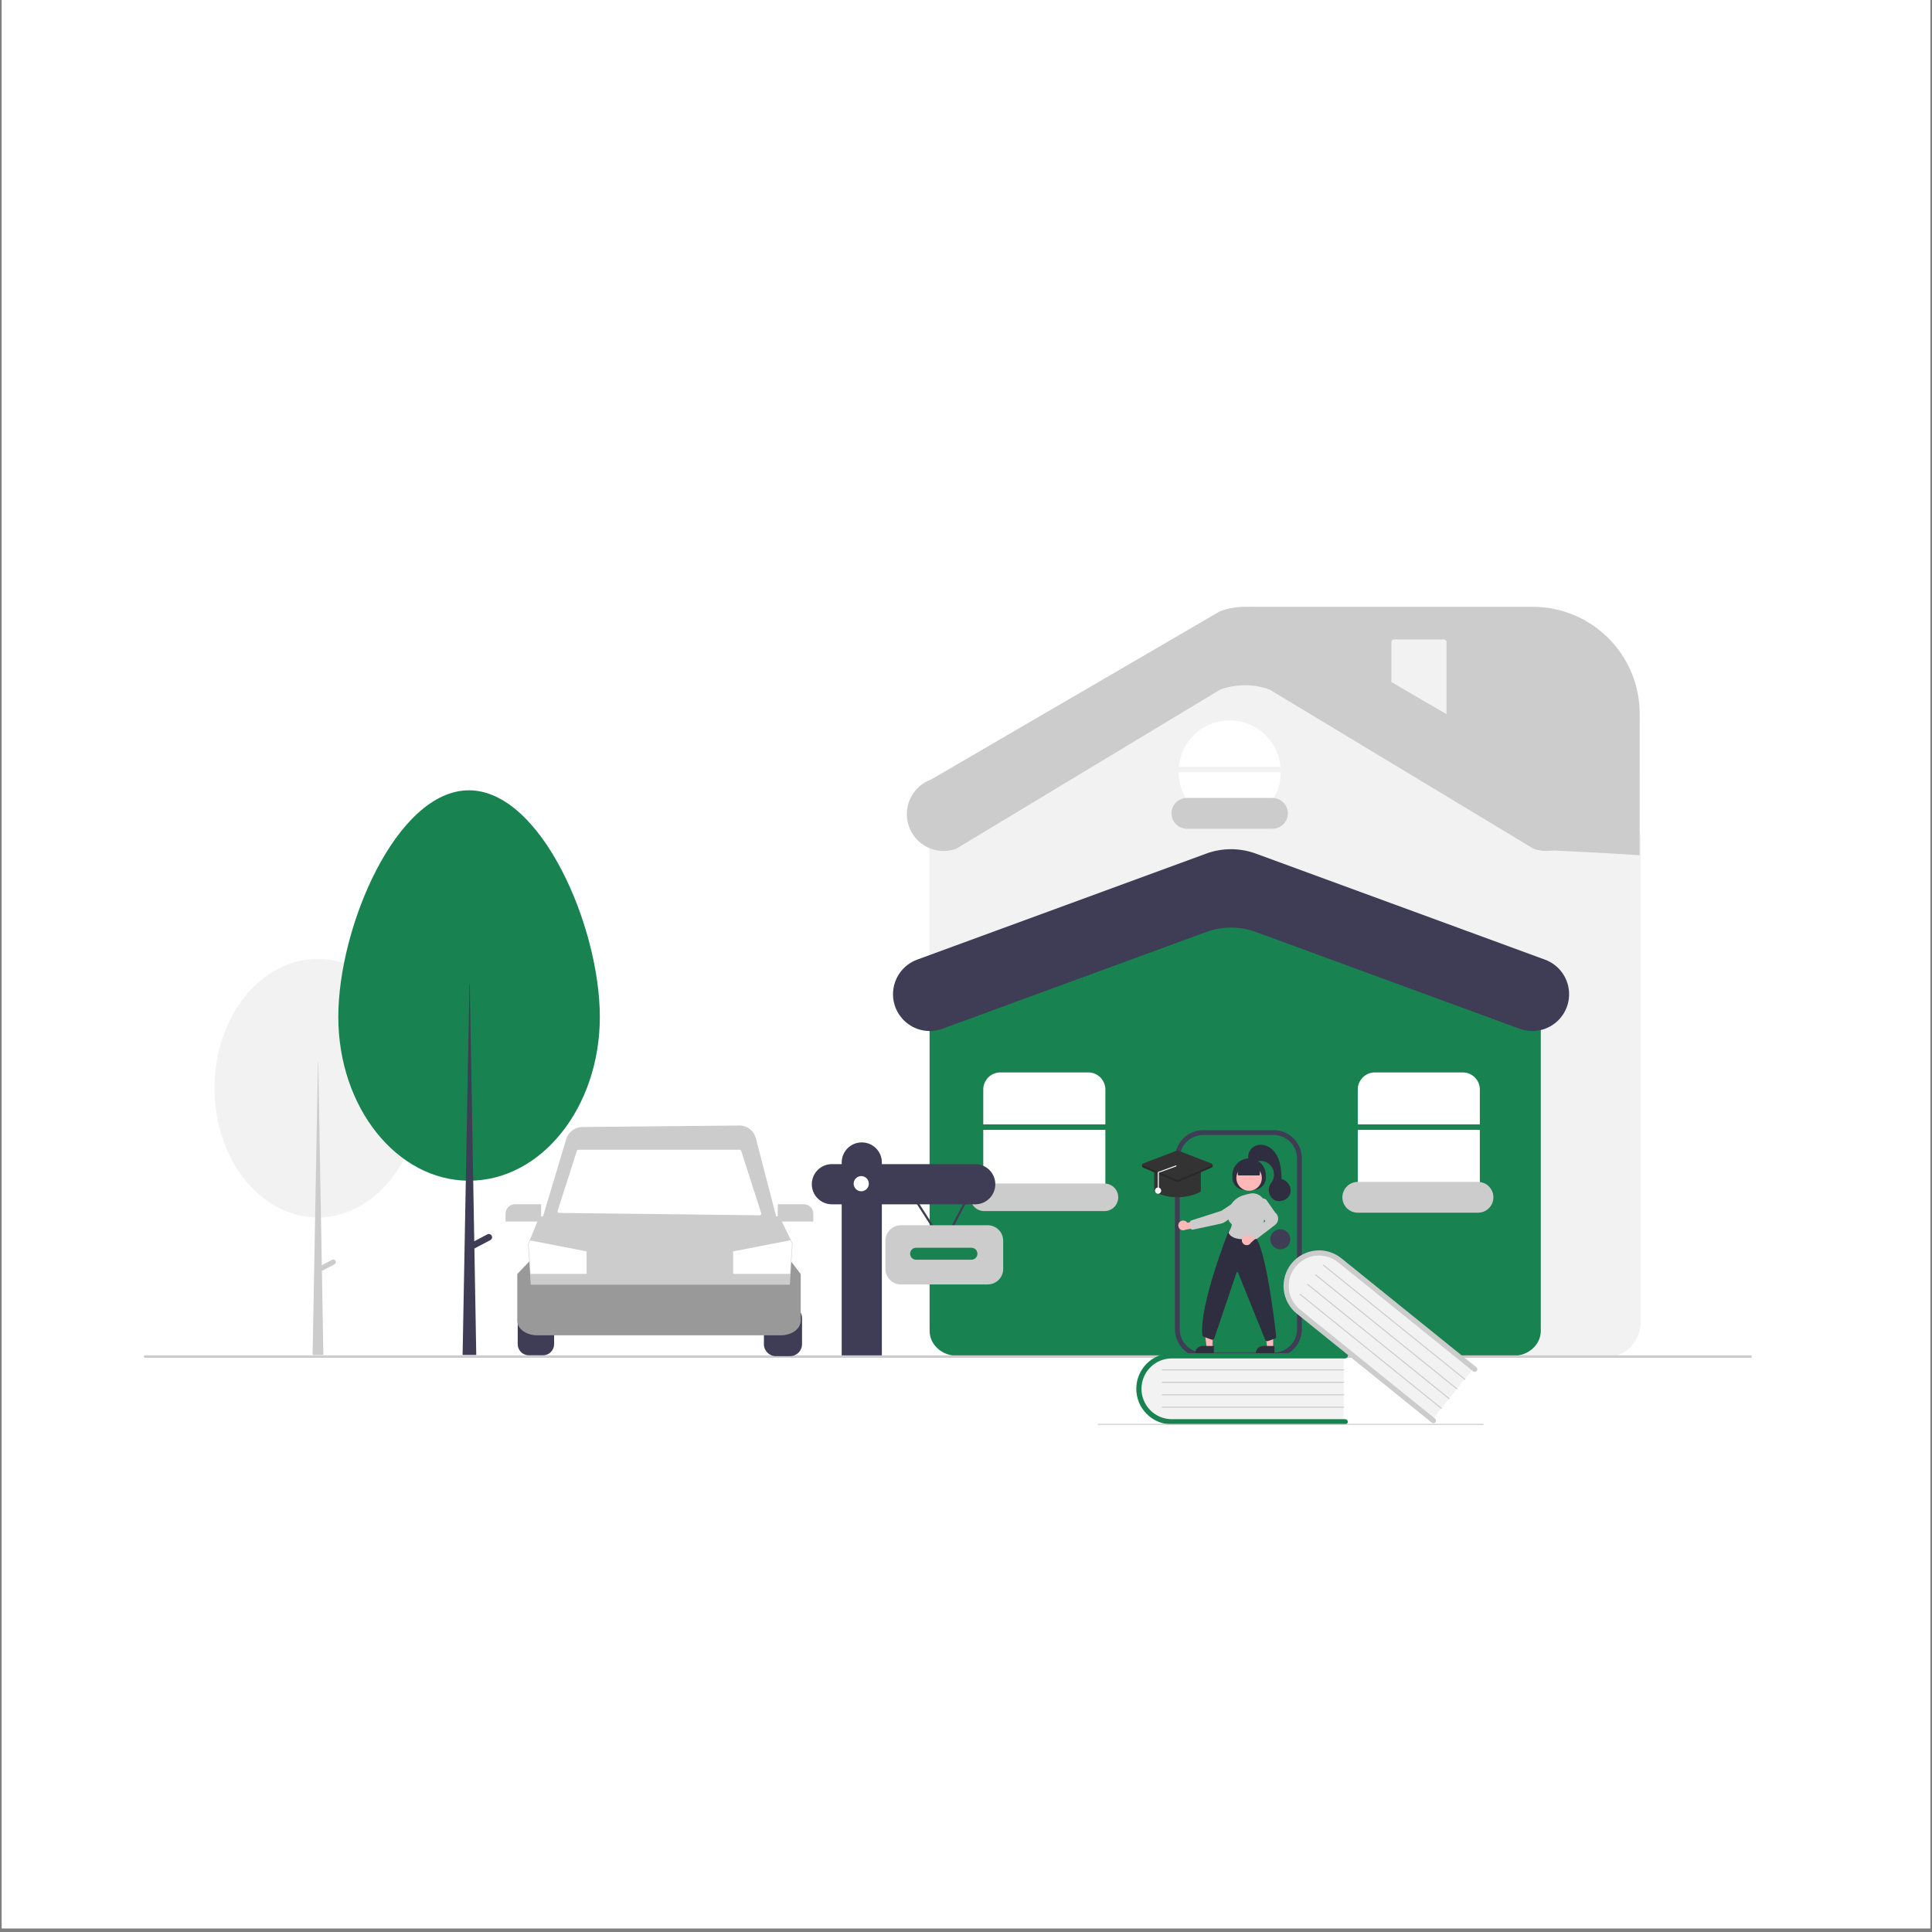 <svg xmlns="http://www.w3.org/2000/svg" xmlns:xlink="http://www.w3.org/1999/xlink" width="700" zoomAndPan="magnify" viewBox="0 0 525 525" height="700" preserveAspectRatio="xMidYMid meet" version="1.0"><rect x="0" y="0" width="525" height="525" fill="#808080" stroke="none"/><defs><clipPath id="86769c4ae9"><path d="M 0.5 0 L 524.5 0 L 524.5 524 L 0.5 524 Z M 0.5 0 " clip-rule="nonzero"/></clipPath><clipPath id="3108dc9438"><path d="M 39 368.086 L 476.219 368.086 L 476.219 368.973 L 39 368.973 Z M 39 368.086 " clip-rule="nonzero"/></clipPath><clipPath id="aa39916a51"><path d="M 339.262 164.895 L 445.824 164.895 L 445.824 232.863 L 339.262 232.863 Z M 339.262 164.895 " clip-rule="nonzero"/></clipPath><clipPath id="c379930066"><path d="M 246.223 164.895 L 430.328 164.895 L 430.328 231.242 L 246.223 231.242 Z M 246.223 164.895 " clip-rule="nonzero"/></clipPath><clipPath id="18b8b2c63c"><path d="M 308.496 367.336 L 366.277 367.336 L 366.277 387.203 L 308.496 387.203 Z M 308.496 367.336 " clip-rule="nonzero"/></clipPath><clipPath id="2cc0b96957"><path d="M 348.266 339.762 L 401.547 339.762 L 401.547 386.848 L 348.266 386.848 Z M 348.266 339.762 " clip-rule="nonzero"/></clipPath><clipPath id="ef375cbf48"><path d="M 298.305 386.848 L 403.176 386.848 L 403.176 387.203 L 298.305 387.203 Z M 298.305 386.848 " clip-rule="nonzero"/></clipPath><clipPath id="794b09286f"><path d="M 339.086 311.078 L 350.965 311.078 L 350.965 326.805 L 339.086 326.805 Z M 339.086 311.078 " clip-rule="nonzero"/></clipPath></defs><g clip-path="url(#86769c4ae9)"><path fill="#ffffff" d="M 0.5 0 L 524.5 0 L 524.5 524 L 0.5 524 Z M 0.5 0 " fill-opacity="1" fill-rule="nonzero"/><path fill="#ffffff" d="M 0.5 0 L 524.5 0 L 524.5 524 L 0.5 524 Z M 0.5 0 " fill-opacity="1" fill-rule="nonzero"/></g><path fill="#f2f2f2" d="M 437.199 368.578 L 261.223 368.578 C 256.43 368.578 252.543 364.27 252.543 358.973 L 252.543 228.027 C 252.531 227.531 252.59 227.039 252.715 226.559 C 252.84 226.07 253.031 225.617 253.285 225.184 C 253.535 224.75 253.844 224.363 254.203 224.02 C 254.562 223.672 254.965 223.383 255.41 223.152 L 321.906 182.871 C 322.816 182.422 323.742 182.023 324.699 181.68 C 325.656 181.332 326.621 181.047 327.609 180.816 C 328.598 180.582 329.594 180.41 330.602 180.289 C 331.609 180.176 332.621 180.117 333.633 180.113 C 334.648 180.113 335.66 180.168 336.664 180.285 C 337.672 180.402 338.672 180.574 339.656 180.801 C 340.645 181.035 341.617 181.316 342.57 181.66 C 343.523 182.004 344.457 182.398 345.367 182.848 L 442.988 223.145 C 443.434 223.379 443.836 223.672 444.203 224.012 C 444.566 224.359 444.871 224.75 445.129 225.18 C 445.383 225.609 445.574 226.066 445.699 226.555 C 445.828 227.039 445.887 227.535 445.879 228.035 L 445.879 358.973 C 445.879 364.27 441.98 368.578 437.199 368.578 Z M 437.199 368.578 " fill-opacity="1" fill-rule="nonzero"/><path fill="#188351" d="M 411.211 368.438 L 260.094 368.438 C 255.969 368.438 252.613 365.395 252.613 361.652 L 252.613 270.125 C 252.621 269.742 252.684 269.371 252.809 269.012 C 252.93 268.648 253.102 268.316 253.324 268.004 C 253.543 267.691 253.809 267.422 254.113 267.191 C 254.414 266.961 254.746 266.781 255.105 266.648 L 325.469 238.484 C 327.07 237.855 328.719 237.375 330.41 237.051 C 332.105 236.727 333.809 236.566 335.531 236.566 C 337.254 236.566 338.965 236.727 340.656 237.051 C 342.348 237.367 343.996 237.848 345.598 238.48 L 416.199 266.652 C 416.555 266.785 416.887 266.965 417.191 267.195 C 417.496 267.426 417.762 267.695 417.984 268.008 C 418.207 268.316 418.375 268.652 418.5 269.016 C 418.621 269.375 418.688 269.746 418.695 270.129 L 418.695 361.652 C 418.695 365.395 415.34 368.438 411.211 368.438 Z M 411.211 368.438 " fill-opacity="1" fill-rule="nonzero"/><path fill="#f2f2f2" d="M 114.371 295.703 C 114.371 296.855 114.328 298.004 114.238 299.148 C 114.148 300.289 114.012 301.426 113.832 302.555 C 113.656 303.684 113.434 304.801 113.164 305.898 C 112.902 307.004 112.59 308.086 112.238 309.145 C 111.887 310.211 111.496 311.246 111.062 312.262 C 110.629 313.273 110.156 314.262 109.648 315.219 C 109.137 316.176 108.59 317.098 108.008 317.984 C 107.426 318.875 106.809 319.727 106.16 320.543 C 105.512 321.355 104.832 322.125 104.121 322.855 C 103.41 323.586 102.676 324.27 101.91 324.91 C 101.148 325.551 100.359 326.137 99.551 326.68 C 98.738 327.223 97.91 327.711 97.062 328.156 C 96.215 328.594 95.348 328.98 94.469 329.316 C 93.59 329.648 92.703 329.93 91.801 330.152 C 90.898 330.375 89.992 330.547 89.078 330.66 C 88.164 330.773 87.25 330.828 86.328 330.828 C 85.41 330.828 84.492 330.773 83.582 330.66 C 82.668 330.547 81.758 330.375 80.859 330.152 C 79.961 329.93 79.066 329.648 78.188 329.316 C 77.309 328.98 76.449 328.594 75.598 328.156 C 74.75 327.711 73.922 327.223 73.113 326.68 C 72.301 326.137 71.512 325.551 70.75 324.91 C 69.988 324.27 69.25 323.586 68.539 322.855 C 67.828 322.125 67.148 321.355 66.5 320.543 C 65.852 319.727 65.234 318.875 64.652 317.984 C 64.066 317.098 63.52 316.176 63.012 315.219 C 62.5 314.262 62.031 313.273 61.598 312.262 C 61.164 311.246 60.77 310.211 60.422 309.145 C 60.07 308.086 59.758 307.004 59.492 305.898 C 59.23 304.801 59.004 303.684 58.824 302.555 C 58.645 301.426 58.512 300.289 58.418 299.148 C 58.332 298.004 58.285 296.855 58.285 295.703 C 58.285 294.555 58.332 293.402 58.418 292.262 C 58.512 291.117 58.645 289.98 58.824 288.852 C 59.004 287.723 59.23 286.609 59.492 285.508 C 59.758 284.406 60.07 283.324 60.422 282.266 C 60.77 281.199 61.164 280.16 61.598 279.145 C 62.031 278.133 62.5 277.148 63.012 276.191 C 63.52 275.234 64.066 274.312 64.652 273.422 C 65.234 272.531 65.852 271.68 66.5 270.867 C 67.148 270.055 67.828 269.281 68.539 268.555 C 69.25 267.824 69.988 267.141 70.75 266.5 C 71.512 265.859 72.301 265.27 73.113 264.727 C 73.922 264.188 74.75 263.695 75.598 263.254 C 76.449 262.812 77.309 262.43 78.188 262.094 C 79.066 261.762 79.961 261.48 80.859 261.258 C 81.758 261.031 82.668 260.863 83.582 260.75 C 84.492 260.637 85.41 260.578 86.328 260.578 C 87.25 260.578 88.164 260.637 89.078 260.75 C 89.992 260.863 90.898 261.031 91.801 261.258 C 92.703 261.48 93.59 261.762 94.469 262.094 C 95.348 262.43 96.215 262.812 97.062 263.254 C 97.91 263.695 98.738 264.188 99.551 264.727 C 100.359 265.27 101.148 265.859 101.91 266.5 C 102.676 267.141 103.41 267.824 104.121 268.555 C 104.832 269.281 105.512 270.055 106.16 270.867 C 106.809 271.68 107.426 272.531 108.008 273.422 C 108.59 274.312 109.137 275.234 109.648 276.191 C 110.156 277.148 110.629 278.133 111.062 279.145 C 111.496 280.16 111.887 281.199 112.238 282.266 C 112.59 283.324 112.902 284.406 113.164 285.508 C 113.434 286.609 113.656 287.723 113.832 288.852 C 114.012 289.98 114.148 291.117 114.238 292.262 C 114.328 293.402 114.371 294.555 114.371 295.703 Z M 114.371 295.703 " fill-opacity="1" fill-rule="nonzero"/><path fill="#cccccc" d="M 91.188 342.621 C 91.145 342.543 91.09 342.473 91.02 342.414 C 90.949 342.355 90.871 342.309 90.781 342.285 C 90.695 342.258 90.605 342.25 90.516 342.258 C 90.426 342.266 90.336 342.289 90.258 342.332 L 87.449 343.812 L 86.484 288.641 L 86.406 288.641 L 84.945 368.195 L 87.871 368.195 L 87.473 345.367 L 90.898 343.559 C 90.98 343.52 91.051 343.461 91.109 343.391 C 91.168 343.32 91.211 343.238 91.238 343.152 C 91.266 343.062 91.273 342.973 91.266 342.883 C 91.258 342.793 91.234 342.703 91.188 342.621 Z M 91.188 342.621 " fill-opacity="1" fill-rule="nonzero"/><path fill="#188351" d="M 127.422 214.758 C 147.047 214.758 163 251.758 163 276.336 C 163 300.918 147.086 320.844 127.469 320.844 C 107.844 320.844 91.93 300.918 91.93 276.336 C 91.93 251.758 107.797 214.758 127.422 214.758 Z M 127.422 214.758 " fill-opacity="1" fill-rule="nonzero"/><path fill="#3f3d56" d="M 133.625 335.793 C 133.57 335.691 133.496 335.602 133.406 335.531 C 133.316 335.453 133.219 335.398 133.105 335.367 C 132.992 335.328 132.883 335.32 132.766 335.328 C 132.648 335.34 132.539 335.371 132.438 335.426 L 128.879 337.297 L 127.656 267.387 L 127.562 267.387 L 125.707 368.195 L 129.418 368.195 L 128.914 339.266 L 133.258 336.98 C 133.355 336.926 133.445 336.852 133.52 336.766 C 133.594 336.672 133.648 336.578 133.684 336.461 C 133.719 336.352 133.73 336.238 133.719 336.125 C 133.707 336.008 133.68 335.898 133.625 335.793 Z M 133.625 335.793 " fill-opacity="1" fill-rule="nonzero"/><path fill="#ffffff" d="M 300.371 305.535 L 300.371 296.074 C 300.371 295.766 300.34 295.465 300.277 295.164 C 300.219 294.863 300.133 294.574 300.016 294.293 C 299.898 294.008 299.758 293.742 299.582 293.488 C 299.418 293.23 299.223 293 299.008 292.781 C 298.793 292.566 298.555 292.371 298.301 292.203 C 298.051 292.031 297.781 291.887 297.5 291.773 C 297.219 291.652 296.926 291.566 296.625 291.508 C 296.328 291.445 296.023 291.418 295.719 291.418 L 271.844 291.418 C 271.539 291.418 271.234 291.445 270.938 291.504 C 270.637 291.566 270.344 291.652 270.062 291.77 C 269.781 291.887 269.512 292.027 269.258 292.203 C 269.004 292.367 268.77 292.562 268.551 292.781 C 268.336 292.996 268.141 293.23 267.977 293.484 C 267.801 293.742 267.66 294.008 267.543 294.293 C 267.426 294.574 267.34 294.863 267.277 295.164 C 267.219 295.465 267.191 295.766 267.191 296.074 L 267.191 305.535 Z M 300.371 305.535 " fill-opacity="1" fill-rule="nonzero"/><path fill="#ffffff" d="M 267.191 307.027 L 267.191 321.695 C 267.191 322 267.219 322.305 267.281 322.602 C 267.34 322.902 267.426 323.195 267.543 323.477 C 267.66 323.758 267.805 324.023 267.977 324.281 C 268.145 324.531 268.34 324.77 268.555 324.984 C 268.77 325.203 269.008 325.395 269.258 325.562 C 269.516 325.734 269.781 325.879 270.066 325.992 C 270.344 326.113 270.637 326.195 270.938 326.258 C 271.234 326.316 271.539 326.348 271.844 326.348 L 295.719 326.348 C 296.023 326.348 296.328 326.316 296.625 326.254 C 296.926 326.195 297.219 326.109 297.5 325.992 C 297.781 325.875 298.047 325.73 298.301 325.562 C 298.555 325.391 298.789 325.199 299.008 324.984 C 299.223 324.766 299.414 324.531 299.582 324.277 C 299.754 324.023 299.898 323.758 300.016 323.473 C 300.133 323.191 300.219 322.902 300.277 322.602 C 300.336 322.301 300.371 322 300.371 321.695 L 300.371 307.027 Z M 267.191 307.027 " fill-opacity="1" fill-rule="nonzero"/><path fill="#3f3d56" d="M 412.949 279.555 L 341.273 253.266 C 340.191 252.867 339.086 252.566 337.953 252.363 C 336.816 252.164 335.676 252.062 334.523 252.062 C 333.375 252.062 332.23 252.164 331.098 252.363 C 329.965 252.566 328.859 252.867 327.777 253.266 L 256.102 279.555 C 255.727 279.695 255.344 279.809 254.953 279.902 C 254.562 279.996 254.168 280.062 253.77 280.105 C 253.371 280.152 252.973 280.172 252.574 280.168 C 252.172 280.164 251.77 280.137 251.375 280.082 C 250.977 280.035 250.582 279.957 250.195 279.859 C 249.809 279.762 249.426 279.641 249.051 279.496 C 248.68 279.348 248.316 279.184 247.961 278.996 C 247.605 278.805 247.266 278.598 246.938 278.367 C 246.609 278.137 246.297 277.891 245.996 277.621 C 245.695 277.355 245.414 277.07 245.148 276.77 C 244.887 276.465 244.641 276.148 244.414 275.82 C 244.188 275.492 243.98 275.148 243.793 274.789 C 243.609 274.434 243.449 274.07 243.305 273.695 C 243.164 273.316 243.047 272.938 242.953 272.543 C 242.855 272.156 242.781 271.762 242.734 271.367 C 242.688 270.969 242.664 270.566 242.664 270.164 C 242.664 269.656 242.703 269.148 242.781 268.645 C 242.855 268.141 242.973 267.648 243.125 267.164 C 243.277 266.676 243.465 266.207 243.691 265.75 C 243.914 265.293 244.172 264.855 244.465 264.438 C 244.758 264.02 245.078 263.629 245.43 263.258 C 245.777 262.887 246.156 262.547 246.562 262.242 C 246.965 261.93 247.387 261.652 247.832 261.406 C 248.281 261.16 248.738 260.949 249.219 260.773 L 327.777 231.961 C 328.859 231.562 329.965 231.262 331.098 231.062 C 332.23 230.859 333.375 230.758 334.523 230.758 C 335.676 230.758 336.816 230.859 337.953 231.062 C 339.086 231.262 340.191 231.562 341.273 231.961 L 419.832 260.773 C 420.309 260.949 420.77 261.16 421.215 261.406 C 421.664 261.652 422.086 261.93 422.488 262.242 C 422.895 262.547 423.27 262.887 423.625 263.258 C 423.973 263.629 424.293 264.02 424.586 264.438 C 424.879 264.855 425.137 265.293 425.359 265.75 C 425.586 266.207 425.773 266.676 425.926 267.164 C 426.078 267.648 426.195 268.141 426.27 268.645 C 426.348 269.148 426.387 269.656 426.387 270.164 C 426.387 270.566 426.363 270.969 426.312 271.367 C 426.266 271.762 426.195 272.156 426.102 272.543 C 426.008 272.938 425.887 273.316 425.746 273.695 C 425.605 274.07 425.441 274.434 425.254 274.789 C 425.07 275.148 424.863 275.492 424.637 275.82 C 424.41 276.148 424.164 276.465 423.902 276.77 C 423.637 277.07 423.355 277.355 423.055 277.621 C 422.758 277.891 422.441 278.137 422.113 278.367 C 421.785 278.598 421.445 278.805 421.09 278.996 C 420.734 279.184 420.371 279.348 420 279.496 C 419.625 279.641 419.242 279.762 418.855 279.859 C 418.469 279.957 418.074 280.035 417.68 280.082 C 417.281 280.137 416.883 280.164 416.48 280.168 C 416.078 280.172 415.676 280.152 415.281 280.105 C 414.883 280.062 414.488 279.996 414.098 279.902 C 413.711 279.809 413.324 279.695 412.949 279.555 Z M 412.949 279.555 " fill-opacity="1" fill-rule="nonzero"/><path fill="#3f3d56" d="M 346.098 368.879 L 326.938 368.879 C 326.438 368.879 325.938 368.824 325.445 368.727 C 324.953 368.629 324.473 368.484 324.008 368.289 C 323.543 368.098 323.098 367.859 322.684 367.582 C 322.262 367.301 321.875 366.98 321.52 366.625 C 321.168 366.27 320.848 365.883 320.566 365.461 C 320.289 365.047 320.051 364.602 319.859 364.141 C 319.668 363.676 319.52 363.191 319.422 362.699 C 319.324 362.207 319.273 361.707 319.273 361.203 L 319.273 314.781 C 319.273 314.277 319.324 313.777 319.422 313.285 C 319.52 312.793 319.668 312.312 319.859 311.844 C 320.051 311.383 320.289 310.938 320.566 310.52 C 320.848 310.102 321.168 309.715 321.52 309.355 C 321.875 309 322.262 308.684 322.684 308.402 C 323.098 308.121 323.543 307.887 324.008 307.695 C 324.473 307.5 324.953 307.355 325.445 307.258 C 325.938 307.156 326.438 307.109 326.938 307.109 L 346.098 307.109 C 346.602 307.109 347.102 307.156 347.594 307.258 C 348.086 307.355 348.566 307.5 349.031 307.695 C 349.496 307.887 349.938 308.121 350.355 308.402 C 350.777 308.684 351.16 309 351.52 309.355 C 351.871 309.715 352.191 310.102 352.473 310.52 C 352.754 310.938 352.988 311.383 353.18 311.844 C 353.375 312.312 353.52 312.793 353.617 313.285 C 353.715 313.777 353.766 314.277 353.766 314.781 L 353.766 361.203 C 353.766 361.707 353.715 362.207 353.617 362.699 C 353.52 363.191 353.375 363.676 353.18 364.141 C 352.988 364.602 352.754 365.047 352.473 365.461 C 352.191 365.883 351.871 366.27 351.52 366.625 C 351.16 366.98 350.777 367.301 350.355 367.582 C 349.938 367.859 349.496 368.098 349.031 368.289 C 348.566 368.484 348.086 368.629 347.594 368.727 C 347.102 368.824 346.602 368.879 346.098 368.879 Z M 326.938 308.426 C 326.523 308.426 326.113 308.465 325.703 308.547 C 325.293 308.629 324.895 308.75 324.512 308.91 C 324.125 309.07 323.758 309.266 323.414 309.5 C 323.066 309.73 322.746 309.992 322.449 310.289 C 322.156 310.582 321.891 310.902 321.66 311.25 C 321.43 311.598 321.234 311.965 321.074 312.348 C 320.914 312.734 320.793 313.133 320.711 313.543 C 320.629 313.949 320.586 314.363 320.586 314.781 L 320.586 361.203 C 320.586 361.621 320.629 362.035 320.711 362.441 C 320.793 362.852 320.914 363.25 321.074 363.637 C 321.234 364.02 321.43 364.387 321.66 364.734 C 321.891 365.082 322.156 365.402 322.449 365.695 C 322.746 365.988 323.066 366.254 323.414 366.484 C 323.758 366.719 324.125 366.914 324.512 367.074 C 324.895 367.234 325.293 367.355 325.703 367.438 C 326.113 367.52 326.523 367.562 326.938 367.562 L 346.098 367.562 C 346.516 367.562 346.93 367.52 347.34 367.438 C 347.746 367.355 348.145 367.234 348.527 367.074 C 348.914 366.914 349.277 366.719 349.625 366.484 C 349.969 366.254 350.293 365.988 350.59 365.695 C 350.883 365.402 351.145 365.082 351.379 364.734 C 351.609 364.387 351.805 364.02 351.965 363.637 C 352.125 363.25 352.25 362.852 352.328 362.441 C 352.41 362.035 352.453 361.621 352.453 361.203 L 352.453 314.781 C 352.453 314.363 352.41 313.949 352.328 313.543 C 352.25 313.133 352.125 312.734 351.965 312.348 C 351.805 311.965 351.609 311.598 351.379 311.25 C 351.145 310.902 350.883 310.582 350.59 310.289 C 350.293 309.992 349.969 309.73 349.625 309.5 C 349.277 309.266 348.914 309.07 348.527 308.91 C 348.145 308.75 347.746 308.629 347.34 308.547 C 346.93 308.465 346.516 308.426 346.098 308.426 Z M 326.938 308.426 " fill-opacity="1" fill-rule="nonzero"/><path fill="#ffffff" d="M 347.957 208.379 C 347.918 207.953 347.859 207.531 347.781 207.109 C 347.703 206.688 347.605 206.27 347.492 205.859 C 347.375 205.449 347.238 205.043 347.086 204.645 C 346.93 204.246 346.758 203.852 346.566 203.469 C 346.379 203.082 346.168 202.711 345.945 202.348 C 345.719 201.984 345.48 201.629 345.223 201.285 C 344.965 200.945 344.691 200.617 344.402 200.297 C 344.117 199.984 343.816 199.68 343.5 199.391 C 343.18 199.105 342.852 198.832 342.512 198.57 C 342.172 198.312 341.82 198.07 341.453 197.844 C 341.09 197.621 340.719 197.414 340.336 197.223 C 339.953 197.031 339.562 196.855 339.164 196.703 C 338.766 196.551 338.355 196.41 337.945 196.293 C 337.535 196.176 337.121 196.078 336.699 196 C 336.277 195.922 335.855 195.863 335.43 195.824 C 335.004 195.781 334.578 195.766 334.148 195.766 C 333.719 195.766 333.293 195.781 332.867 195.824 C 332.441 195.863 332.02 195.922 331.602 196 C 331.176 196.078 330.762 196.176 330.352 196.293 C 329.938 196.41 329.535 196.551 329.133 196.703 C 328.734 196.855 328.348 197.031 327.961 197.223 C 327.578 197.414 327.207 197.621 326.844 197.844 C 326.48 198.07 326.129 198.312 325.785 198.57 C 325.445 198.832 325.117 199.105 324.801 199.391 C 324.484 199.68 324.18 199.984 323.895 200.297 C 323.605 200.617 323.332 200.945 323.074 201.285 C 322.82 201.629 322.578 201.984 322.355 202.348 C 322.129 202.711 321.922 203.082 321.73 203.469 C 321.539 203.852 321.371 204.246 321.215 204.645 C 321.062 205.043 320.926 205.449 320.805 205.859 C 320.691 206.27 320.594 206.688 320.516 207.109 C 320.438 207.531 320.379 207.953 320.34 208.379 Z M 347.957 208.379 " fill-opacity="1" fill-rule="nonzero"/><path fill="#ffffff" d="M 320.289 209.867 C 320.289 210.32 320.312 210.773 320.355 211.223 C 320.398 211.68 320.465 212.125 320.555 212.57 C 320.641 213.02 320.754 213.457 320.887 213.891 C 321.02 214.324 321.172 214.754 321.344 215.172 C 321.52 215.59 321.711 216 321.926 216.402 C 322.141 216.805 322.371 217.191 322.625 217.57 C 322.875 217.949 323.145 218.312 323.438 218.664 C 323.723 219.016 324.027 219.348 324.348 219.672 C 324.672 219.996 325.008 220.297 325.355 220.586 C 325.707 220.875 326.07 221.145 326.449 221.395 C 326.828 221.648 327.215 221.883 327.617 222.098 C 328.016 222.309 328.426 222.504 328.844 222.676 C 329.262 222.848 329.691 223.004 330.125 223.137 C 330.559 223.27 331 223.379 331.445 223.469 C 331.891 223.555 332.34 223.625 332.789 223.668 C 333.242 223.711 333.695 223.734 334.148 223.734 C 334.602 223.734 335.055 223.711 335.508 223.668 C 335.957 223.625 336.406 223.555 336.852 223.469 C 337.297 223.379 337.738 223.27 338.172 223.137 C 338.605 223.004 339.035 222.848 339.453 222.676 C 339.871 222.504 340.281 222.309 340.68 222.098 C 341.082 221.883 341.469 221.648 341.848 221.395 C 342.227 221.145 342.59 220.875 342.941 220.586 C 343.293 220.297 343.629 219.996 343.949 219.672 C 344.27 219.348 344.574 219.016 344.859 218.664 C 345.152 218.312 345.422 217.949 345.672 217.57 C 345.926 217.191 346.16 216.805 346.371 216.402 C 346.586 216 346.777 215.59 346.953 215.172 C 347.129 214.754 347.281 214.324 347.41 213.891 C 347.543 213.457 347.656 213.02 347.742 212.57 C 347.832 212.125 347.898 211.68 347.941 211.223 C 347.984 210.773 348.008 210.32 348.008 209.867 Z M 320.289 209.867 " fill-opacity="1" fill-rule="nonzero"/><path fill="#cccccc" d="M 345.789 225.199 L 322.512 225.199 C 322.238 225.199 321.965 225.172 321.695 225.117 C 321.43 225.062 321.168 224.984 320.914 224.879 C 320.66 224.773 320.418 224.645 320.191 224.488 C 319.961 224.34 319.754 224.164 319.559 223.973 C 319.367 223.777 319.195 223.566 319.043 223.336 C 318.891 223.109 318.762 222.867 318.656 222.613 C 318.551 222.363 318.473 222.098 318.418 221.828 C 318.363 221.562 318.34 221.289 318.34 221.016 C 318.34 220.742 318.363 220.469 318.418 220.199 C 318.473 219.934 318.551 219.672 318.656 219.418 C 318.762 219.16 318.891 218.922 319.043 218.691 C 319.195 218.469 319.367 218.258 319.559 218.062 C 319.754 217.867 319.961 217.691 320.191 217.539 C 320.418 217.387 320.66 217.258 320.914 217.152 C 321.168 217.047 321.43 216.969 321.695 216.914 C 321.965 216.859 322.238 216.836 322.512 216.832 L 345.789 216.832 C 346.062 216.836 346.332 216.859 346.602 216.914 C 346.867 216.969 347.129 217.047 347.387 217.152 C 347.637 217.258 347.879 217.387 348.105 217.539 C 348.332 217.691 348.543 217.867 348.738 218.062 C 348.934 218.258 349.105 218.469 349.258 218.691 C 349.406 218.922 349.535 219.16 349.641 219.418 C 349.746 219.672 349.828 219.934 349.879 220.199 C 349.934 220.469 349.957 220.742 349.957 221.016 C 349.957 221.289 349.934 221.562 349.879 221.828 C 349.828 222.098 349.746 222.363 349.641 222.613 C 349.535 222.867 349.406 223.109 349.258 223.336 C 349.105 223.566 348.934 223.777 348.738 223.973 C 348.543 224.164 348.332 224.34 348.105 224.488 C 347.879 224.645 347.637 224.773 347.387 224.879 C 347.129 224.984 346.867 225.062 346.602 225.117 C 346.332 225.172 346.062 225.199 345.789 225.199 Z M 345.789 225.199 " fill-opacity="1" fill-rule="nonzero"/><path fill="#cccccc" d="M 267.438 321.613 C 267.195 321.613 266.949 321.637 266.707 321.684 C 266.469 321.73 266.234 321.801 266.008 321.895 C 265.781 321.992 265.562 322.105 265.359 322.242 C 265.156 322.379 264.969 322.531 264.793 322.707 C 264.617 322.883 264.465 323.07 264.328 323.277 C 264.191 323.48 264.078 323.695 263.984 323.926 C 263.887 324.152 263.82 324.387 263.77 324.625 C 263.723 324.867 263.699 325.113 263.699 325.355 C 263.699 325.602 263.723 325.844 263.77 326.09 C 263.82 326.328 263.887 326.562 263.984 326.789 C 264.078 327.016 264.191 327.23 264.328 327.438 C 264.465 327.641 264.617 327.828 264.793 328.004 C 264.969 328.18 265.156 328.332 265.359 328.469 C 265.562 328.605 265.781 328.719 266.008 328.816 C 266.234 328.91 266.469 328.98 266.707 329.027 C 266.949 329.074 267.195 329.102 267.438 329.102 L 300.125 329.102 C 300.371 329.102 300.613 329.074 300.852 329.027 C 301.098 328.98 301.328 328.91 301.555 328.816 C 301.781 328.719 302 328.605 302.203 328.469 C 302.406 328.332 302.598 328.18 302.77 328.004 C 302.941 327.828 303.098 327.641 303.234 327.438 C 303.371 327.23 303.484 327.016 303.582 326.789 C 303.676 326.562 303.746 326.328 303.797 326.09 C 303.84 325.844 303.867 325.602 303.867 325.355 C 303.867 325.113 303.84 324.867 303.797 324.625 C 303.746 324.387 303.676 324.152 303.582 323.926 C 303.484 323.695 303.371 323.48 303.234 323.277 C 303.098 323.07 302.941 322.883 302.77 322.707 C 302.598 322.531 302.406 322.379 302.203 322.242 C 302 322.105 301.781 321.992 301.555 321.895 C 301.328 321.801 301.098 321.73 300.852 321.684 C 300.613 321.637 300.371 321.613 300.125 321.613 Z M 267.438 321.613 " fill-opacity="1" fill-rule="nonzero"/><path fill="#ffffff" d="M 368.961 307.027 L 368.961 321.695 C 368.961 322 368.988 322.301 369.047 322.602 C 369.109 322.902 369.195 323.191 369.312 323.473 C 369.43 323.758 369.574 324.023 369.742 324.277 C 369.914 324.531 370.105 324.766 370.32 324.984 C 370.535 325.199 370.77 325.391 371.027 325.562 C 371.277 325.73 371.547 325.875 371.828 325.992 C 372.109 326.109 372.402 326.195 372.699 326.254 C 373 326.316 373.305 326.348 373.605 326.348 L 397.484 326.348 C 397.789 326.348 398.09 326.316 398.391 326.254 C 398.688 326.195 398.984 326.109 399.262 325.992 C 399.547 325.875 399.812 325.73 400.062 325.562 C 400.32 325.391 400.555 325.199 400.77 324.984 C 400.988 324.766 401.18 324.531 401.348 324.277 C 401.52 324.023 401.66 323.758 401.777 323.473 C 401.895 323.191 401.98 322.902 402.043 322.602 C 402.102 322.301 402.129 322 402.129 321.695 L 402.129 307.027 Z M 368.961 307.027 " fill-opacity="1" fill-rule="nonzero"/><path fill="#ffffff" d="M 402.129 305.535 L 402.129 296.074 C 402.129 295.766 402.102 295.465 402.043 295.164 C 401.984 294.863 401.895 294.574 401.777 294.293 C 401.66 294.008 401.52 293.742 401.352 293.488 C 401.18 293.23 400.988 293 400.77 292.781 C 400.555 292.566 400.32 292.371 400.066 292.203 C 399.816 292.031 399.547 291.887 399.266 291.773 C 398.984 291.652 398.688 291.566 398.391 291.508 C 398.09 291.445 397.789 291.418 397.484 291.418 L 373.605 291.418 C 373.305 291.418 373 291.445 372.699 291.508 C 372.402 291.566 372.109 291.652 371.828 291.77 C 371.547 291.887 371.277 292.031 371.023 292.203 C 370.77 292.371 370.535 292.566 370.32 292.781 C 370.102 293 369.914 293.23 369.742 293.488 C 369.574 293.742 369.43 294.008 369.312 294.293 C 369.195 294.574 369.105 294.863 369.047 295.164 C 368.988 295.465 368.961 295.766 368.961 296.074 L 368.961 305.535 Z M 402.129 305.535 " fill-opacity="1" fill-rule="nonzero"/><path fill="#3f3d56" d="M 350.633 336.754 C 350.633 336.934 350.617 337.113 350.582 337.289 C 350.547 337.461 350.496 337.637 350.43 337.801 C 350.359 337.965 350.273 338.121 350.176 338.27 C 350.074 338.422 349.965 338.559 349.836 338.684 C 349.711 338.809 349.57 338.926 349.422 339.023 C 349.273 339.125 349.117 339.207 348.949 339.273 C 348.785 339.344 348.617 339.395 348.441 339.434 C 348.266 339.465 348.09 339.484 347.91 339.484 C 347.73 339.484 347.551 339.465 347.379 339.434 C 347.199 339.395 347.031 339.344 346.867 339.273 C 346.703 339.207 346.543 339.125 346.395 339.023 C 346.246 338.926 346.105 338.809 345.98 338.684 C 345.855 338.559 345.742 338.422 345.641 338.27 C 345.543 338.121 345.461 337.965 345.391 337.801 C 345.32 337.637 345.273 337.461 345.238 337.289 C 345.203 337.113 345.184 336.934 345.184 336.754 C 345.184 336.578 345.203 336.402 345.238 336.223 C 345.273 336.051 345.32 335.875 345.391 335.711 C 345.461 335.543 345.543 335.391 345.641 335.238 C 345.742 335.094 345.855 334.953 345.98 334.828 C 346.105 334.699 346.246 334.59 346.395 334.488 C 346.543 334.387 346.703 334.305 346.867 334.238 C 347.031 334.168 347.199 334.117 347.379 334.078 C 347.551 334.047 347.73 334.027 347.91 334.027 C 348.09 334.027 348.266 334.047 348.441 334.078 C 348.617 334.117 348.785 334.168 348.949 334.238 C 349.117 334.305 349.273 334.387 349.422 334.488 C 349.57 334.59 349.711 334.699 349.836 334.828 C 349.965 334.953 350.074 335.094 350.176 335.238 C 350.273 335.391 350.359 335.543 350.43 335.711 C 350.496 335.875 350.547 336.051 350.582 336.223 C 350.617 336.402 350.633 336.578 350.633 336.754 Z M 350.633 336.754 " fill-opacity="1" fill-rule="nonzero"/><path fill="#3f3d56" d="M 256.422 338.508 L 245.695 321.812 L 246.191 321.488 L 256.371 337.336 L 264.664 321.512 L 265.188 321.789 Z M 256.422 338.508 " fill-opacity="1" fill-rule="nonzero"/><path fill="#3f3d56" d="M 265.16 316.34 L 239.637 316.34 L 239.637 315.895 C 239.637 315.535 239.602 315.18 239.531 314.828 C 239.461 314.477 239.359 314.137 239.223 313.805 C 239.082 313.477 238.918 313.16 238.719 312.859 C 238.52 312.562 238.293 312.289 238.039 312.031 C 237.785 311.781 237.508 311.551 237.215 311.355 C 236.914 311.152 236.602 310.984 236.27 310.848 C 235.938 310.711 235.598 310.609 235.246 310.539 C 234.895 310.469 234.539 310.434 234.18 310.434 C 233.82 310.434 233.469 310.469 233.117 310.539 C 232.766 310.605 232.426 310.711 232.09 310.848 C 231.758 310.984 231.445 311.152 231.148 311.352 C 230.852 311.551 230.574 311.777 230.32 312.031 C 230.066 312.285 229.84 312.559 229.641 312.859 C 229.441 313.156 229.273 313.473 229.137 313.805 C 229 314.137 228.895 314.477 228.828 314.828 C 228.758 315.18 228.723 315.535 228.723 315.895 L 228.723 316.34 L 226.215 316.34 C 225.852 316.328 225.488 316.352 225.129 316.414 C 224.766 316.477 224.418 316.574 224.078 316.707 C 223.738 316.84 223.414 317.004 223.109 317.203 C 222.801 317.398 222.516 317.625 222.254 317.879 C 221.996 318.137 221.758 318.414 221.551 318.715 C 221.348 319.016 221.172 319.336 221.031 319.672 C 220.891 320.008 220.781 320.355 220.711 320.715 C 220.637 321.07 220.602 321.434 220.602 321.797 C 220.602 322.164 220.637 322.527 220.711 322.883 C 220.781 323.238 220.891 323.586 221.031 323.926 C 221.172 324.262 221.348 324.578 221.551 324.879 C 221.758 325.184 221.996 325.461 222.254 325.715 C 222.516 325.969 222.801 326.195 223.109 326.395 C 223.414 326.594 223.738 326.758 224.078 326.887 C 224.418 327.02 224.766 327.121 225.129 327.184 C 225.488 327.242 225.852 327.27 226.215 327.262 L 228.723 327.262 L 228.723 368.535 C 239.598 368.312 228.641 368.754 239.637 368.535 L 239.637 327.262 L 265.16 327.262 C 265.512 327.25 265.863 327.207 266.203 327.125 C 266.547 327.051 266.879 326.941 267.203 326.801 C 267.527 326.66 267.832 326.488 268.117 326.285 C 268.41 326.086 268.676 325.855 268.922 325.609 C 269.164 325.352 269.387 325.078 269.578 324.785 C 269.77 324.488 269.934 324.18 270.066 323.852 C 270.195 323.527 270.297 323.188 270.363 322.844 C 270.43 322.5 270.465 322.152 270.465 321.797 C 270.465 321.445 270.43 321.098 270.363 320.754 C 270.297 320.406 270.195 320.07 270.066 319.746 C 269.934 319.418 269.77 319.105 269.578 318.812 C 269.387 318.516 269.164 318.242 268.922 317.992 C 268.676 317.738 268.41 317.512 268.117 317.309 C 267.832 317.109 267.527 316.941 267.203 316.801 C 266.879 316.656 266.547 316.543 266.203 316.469 C 265.863 316.391 265.512 316.348 265.16 316.34 Z M 265.16 316.34 " fill-opacity="1" fill-rule="nonzero"/><path fill="#ffffff" d="M 236.098 321.652 C 236.098 321.926 236.043 322.188 235.938 322.441 C 235.832 322.695 235.688 322.918 235.492 323.113 C 235.301 323.305 235.074 323.453 234.82 323.559 C 234.57 323.664 234.309 323.719 234.031 323.719 C 233.758 323.719 233.496 323.664 233.242 323.559 C 232.992 323.453 232.766 323.305 232.574 323.113 C 232.379 322.918 232.234 322.695 232.129 322.441 C 232.023 322.188 231.969 321.926 231.969 321.652 C 231.969 321.379 232.023 321.113 232.129 320.863 C 232.234 320.609 232.379 320.383 232.574 320.191 C 232.766 319.996 232.992 319.852 233.242 319.746 C 233.496 319.641 233.758 319.586 234.031 319.586 C 234.309 319.586 234.57 319.641 234.82 319.746 C 235.074 319.852 235.301 319.996 235.492 320.191 C 235.688 320.383 235.832 320.609 235.938 320.863 C 236.043 321.113 236.098 321.379 236.098 321.652 Z M 236.098 321.652 " fill-opacity="1" fill-rule="nonzero"/><path fill="#cccccc" d="M 268.402 349.027 L 244.805 349.027 C 244.527 349.027 244.25 349 243.98 348.945 C 243.711 348.891 243.453 348.812 243.195 348.707 C 242.941 348.602 242.699 348.469 242.473 348.316 C 242.242 348.164 242.027 347.988 241.832 347.793 C 241.637 347.598 241.465 347.383 241.312 347.16 C 241.156 346.926 241.027 346.688 240.922 346.43 C 240.816 346.172 240.738 345.914 240.68 345.645 C 240.629 345.371 240.598 345.102 240.598 344.824 L 240.598 337.152 C 240.598 336.875 240.629 336.602 240.68 336.332 C 240.738 336.062 240.816 335.797 240.922 335.543 C 241.027 335.289 241.156 335.047 241.312 334.816 C 241.465 334.586 241.637 334.375 241.832 334.18 C 242.027 333.984 242.242 333.809 242.473 333.656 C 242.699 333.5 242.941 333.371 243.195 333.266 C 243.453 333.16 243.711 333.082 243.98 333.027 C 244.25 332.973 244.527 332.945 244.805 332.945 L 268.402 332.945 C 268.68 332.945 268.953 332.973 269.223 333.027 C 269.492 333.082 269.758 333.16 270.008 333.266 C 270.266 333.371 270.508 333.5 270.738 333.656 C 270.965 333.809 271.18 333.984 271.371 334.18 C 271.57 334.375 271.742 334.586 271.895 334.816 C 272.051 335.047 272.18 335.289 272.285 335.543 C 272.391 335.797 272.469 336.062 272.523 336.332 C 272.578 336.602 272.605 336.875 272.605 337.152 L 272.605 344.824 C 272.605 345.102 272.578 345.371 272.523 345.645 C 272.469 345.914 272.391 346.172 272.285 346.43 C 272.18 346.688 272.051 346.926 271.895 347.16 C 271.742 347.383 271.57 347.598 271.371 347.793 C 271.18 347.988 270.965 348.164 270.738 348.316 C 270.508 348.469 270.266 348.602 270.008 348.707 C 269.758 348.812 269.492 348.891 269.223 348.945 C 268.953 349 268.68 349.027 268.402 349.027 Z M 268.402 349.027 " fill-opacity="1" fill-rule="nonzero"/><path fill="#188351" d="M 248.93 339.066 L 263.984 339.066 C 264.195 339.066 264.406 339.109 264.605 339.191 C 264.805 339.273 264.977 339.387 265.129 339.543 C 265.281 339.695 265.398 339.867 265.48 340.066 C 265.562 340.266 265.605 340.473 265.605 340.688 L 265.605 340.695 C 265.605 340.91 265.562 341.113 265.48 341.312 C 265.398 341.512 265.281 341.688 265.129 341.84 C 264.977 341.992 264.805 342.109 264.605 342.191 C 264.406 342.273 264.195 342.316 263.984 342.316 L 248.93 342.316 C 248.715 342.316 248.508 342.273 248.312 342.191 C 248.113 342.109 247.938 341.992 247.785 341.84 C 247.633 341.688 247.516 341.512 247.434 341.312 C 247.352 341.113 247.312 340.91 247.312 340.695 L 247.312 340.688 C 247.312 340.473 247.352 340.266 247.434 340.066 C 247.516 339.867 247.633 339.695 247.785 339.543 C 247.938 339.387 248.113 339.273 248.312 339.191 C 248.508 339.109 248.715 339.066 248.93 339.066 Z M 248.93 339.066 " fill-opacity="1" fill-rule="nonzero"/><g clip-path="url(#3108dc9438)"><path fill="#cccccc" d="M 475.695 368.973 L 39.43 368.973 C 39.336 368.973 39.258 368.938 39.191 368.875 C 39.121 368.809 39.09 368.723 39.09 368.633 C 39.09 368.535 39.121 368.457 39.191 368.395 C 39.258 368.324 39.336 368.293 39.43 368.293 L 475.695 368.293 C 475.789 368.293 475.867 368.324 475.938 368.395 C 476 368.457 476.035 368.535 476.035 368.633 C 476.035 368.723 476 368.809 475.938 368.875 C 475.867 368.938 475.789 368.973 475.695 368.973 Z M 475.695 368.973 " fill-opacity="1" fill-rule="nonzero"/></g><path fill="#cccccc" d="M 401.637 329.539 L 368.961 329.539 C 368.684 329.539 368.41 329.512 368.141 329.457 C 367.871 329.402 367.609 329.324 367.359 329.223 C 367.105 329.117 366.863 328.988 366.637 328.832 C 366.406 328.684 366.195 328.508 366.004 328.312 C 365.809 328.121 365.637 327.91 365.484 327.68 C 365.328 327.453 365.203 327.211 365.098 326.957 C 364.992 326.703 364.91 326.441 364.859 326.172 C 364.805 325.902 364.781 325.633 364.781 325.355 C 364.781 325.082 364.805 324.809 364.859 324.539 C 364.91 324.27 364.992 324.012 365.098 323.754 C 365.203 323.504 365.328 323.262 365.484 323.031 C 365.637 322.805 365.809 322.594 366.004 322.398 C 366.195 322.203 366.406 322.031 366.637 321.879 C 366.863 321.727 367.105 321.598 367.359 321.492 C 367.609 321.387 367.871 321.309 368.141 321.254 C 368.41 321.203 368.684 321.172 368.961 321.172 L 401.637 321.172 C 401.914 321.172 402.184 321.203 402.453 321.254 C 402.723 321.309 402.984 321.387 403.234 321.492 C 403.492 321.598 403.734 321.727 403.961 321.879 C 404.188 322.031 404.398 322.203 404.594 322.398 C 404.785 322.594 404.961 322.805 405.113 323.031 C 405.266 323.262 405.395 323.504 405.5 323.754 C 405.605 324.012 405.684 324.27 405.738 324.539 C 405.793 324.809 405.816 325.082 405.816 325.355 C 405.816 325.633 405.793 325.902 405.738 326.172 C 405.684 326.441 405.605 326.703 405.5 326.957 C 405.395 327.211 405.266 327.453 405.113 327.68 C 404.961 327.91 404.785 328.121 404.594 328.312 C 404.398 328.508 404.188 328.684 403.961 328.832 C 403.734 328.988 403.492 329.117 403.234 329.223 C 402.984 329.324 402.723 329.402 402.453 329.457 C 402.184 329.512 401.914 329.539 401.637 329.539 Z M 401.637 329.539 " fill-opacity="1" fill-rule="nonzero"/><g clip-path="url(#aa39916a51)"><path fill="#cccccc" d="M 445.543 232.398 C 445.543 232.398 437.617 231.836 421.441 231.082 C 402.164 197.324 339.504 189.184 339.504 164.895 L 416.52 164.895 C 417.469 164.895 418.422 164.941 419.367 165.035 C 420.312 165.129 421.254 165.27 422.188 165.453 C 423.117 165.637 424.043 165.871 424.953 166.145 C 425.863 166.422 426.758 166.742 427.637 167.105 C 428.516 167.473 429.375 167.879 430.215 168.328 C 431.055 168.773 431.867 169.266 432.66 169.797 C 433.453 170.324 434.215 170.891 434.949 171.496 C 435.688 172.098 436.391 172.734 437.062 173.41 C 437.738 174.082 438.375 174.789 438.98 175.523 C 439.582 176.262 440.148 177.023 440.68 177.816 C 441.207 178.605 441.695 179.426 442.145 180.262 C 442.594 181.102 443 181.965 443.363 182.844 C 443.727 183.723 444.047 184.617 444.324 185.527 C 444.602 186.438 444.832 187.363 445.016 188.293 C 445.203 189.23 445.34 190.172 445.434 191.117 C 445.527 192.066 445.574 193.016 445.574 193.969 Z M 445.543 232.398 " fill-opacity="1" fill-rule="nonzero"/></g><path fill="#f2f2f2" d="M 378.746 173.77 C 378.66 173.77 378.574 173.785 378.496 173.816 C 378.418 173.852 378.344 173.898 378.281 173.961 C 378.219 174.023 378.172 174.094 378.141 174.176 C 378.109 174.254 378.09 174.34 378.09 174.426 L 378.09 196.383 C 378.09 196.469 378.109 196.555 378.141 196.633 C 378.172 196.715 378.219 196.785 378.281 196.848 C 378.344 196.91 378.418 196.957 378.496 196.992 C 378.574 197.023 378.66 197.043 378.746 197.043 L 392.414 197.043 C 392.5 197.043 392.586 197.023 392.664 196.992 C 392.746 196.957 392.816 196.91 392.879 196.848 C 392.941 196.785 392.988 196.715 393.02 196.633 C 393.055 196.555 393.074 196.469 393.074 196.383 L 393.074 174.426 C 393.074 174.34 393.055 174.254 393.02 174.176 C 392.988 174.094 392.941 174.023 392.879 173.961 C 392.816 173.898 392.746 173.852 392.664 173.816 C 392.586 173.785 392.5 173.77 392.414 173.77 Z M 378.746 173.77 " fill-opacity="1" fill-rule="nonzero"/><g clip-path="url(#c379930066)"><path fill="#cccccc" d="M 416.711 230.625 L 345.035 187.402 C 343.953 187.004 342.844 186.707 341.715 186.504 C 340.582 186.305 339.438 186.203 338.289 186.203 C 337.137 186.203 335.992 186.305 334.863 186.504 C 333.727 186.707 332.621 187.004 331.543 187.402 L 259.863 230.625 C 259.484 230.766 259.105 230.879 258.715 230.973 C 258.324 231.062 257.93 231.133 257.531 231.176 C 257.133 231.223 256.73 231.242 256.332 231.238 C 255.93 231.234 255.531 231.207 255.133 231.156 C 254.738 231.105 254.344 231.027 253.953 230.93 C 253.566 230.832 253.184 230.707 252.812 230.566 C 252.438 230.422 252.074 230.254 251.723 230.062 C 251.367 229.875 251.027 229.668 250.695 229.438 C 250.367 229.207 250.055 228.957 249.754 228.691 C 249.453 228.426 249.176 228.141 248.91 227.84 C 248.645 227.535 248.398 227.219 248.176 226.891 C 247.945 226.559 247.738 226.215 247.555 225.859 C 247.371 225.504 247.207 225.141 247.066 224.762 C 246.926 224.387 246.809 224.004 246.711 223.617 C 246.613 223.227 246.543 222.832 246.496 222.434 C 246.449 222.035 246.426 221.637 246.426 221.234 C 246.426 220.723 246.461 220.219 246.539 219.715 C 246.617 219.211 246.734 218.715 246.883 218.234 C 247.039 217.746 247.227 217.273 247.453 216.816 C 247.676 216.359 247.938 215.922 248.227 215.508 C 248.516 215.086 248.84 214.695 249.191 214.324 C 249.543 213.957 249.922 213.617 250.324 213.309 C 250.727 212.996 251.152 212.719 251.598 212.477 C 252.043 212.23 252.508 212.02 252.984 211.844 L 331.543 166.09 C 332.621 165.695 333.727 165.398 334.863 165.195 C 335.992 164.992 337.137 164.895 338.289 164.895 C 339.438 164.895 340.582 164.992 341.715 165.195 C 342.844 165.398 343.953 165.695 345.035 166.09 L 423.59 211.844 C 424.07 212.02 424.531 212.23 424.977 212.477 C 425.422 212.719 425.848 212.996 426.25 213.312 C 426.652 213.617 427.031 213.957 427.383 214.328 C 427.734 214.695 428.055 215.09 428.344 215.508 C 428.637 215.926 428.895 216.363 429.121 216.82 C 429.344 217.273 429.531 217.746 429.684 218.234 C 429.84 218.715 429.953 219.211 430.031 219.715 C 430.105 220.219 430.148 220.723 430.148 221.234 C 430.148 221.637 430.121 222.035 430.07 222.434 C 430.027 222.832 429.953 223.227 429.859 223.613 C 429.766 224.004 429.645 224.387 429.504 224.762 C 429.363 225.137 429.203 225.504 429.016 225.855 C 428.828 226.215 428.625 226.559 428.395 226.887 C 428.168 227.219 427.922 227.535 427.66 227.836 C 427.395 228.137 427.113 228.422 426.82 228.688 C 426.516 228.957 426.203 229.203 425.875 229.438 C 425.547 229.664 425.207 229.871 424.852 230.062 C 424.5 230.25 424.133 230.418 423.762 230.562 C 423.391 230.707 423.008 230.828 422.617 230.93 C 422.23 231.027 421.836 231.102 421.438 231.152 C 421.043 231.203 420.641 231.234 420.242 231.234 C 419.844 231.238 419.441 231.219 419.043 231.176 C 418.645 231.129 418.25 231.062 417.859 230.969 C 417.469 230.879 417.09 230.766 416.711 230.625 Z M 416.711 230.625 " fill-opacity="1" fill-rule="nonzero"/></g><path fill="#3f3d56" d="M 143.707 355.168 C 143.512 355.168 143.312 355.188 143.117 355.227 C 142.926 355.266 142.738 355.324 142.551 355.398 C 142.367 355.473 142.195 355.566 142.031 355.676 C 141.863 355.789 141.711 355.91 141.57 356.051 C 141.43 356.191 141.305 356.344 141.195 356.508 C 141.082 356.676 140.988 356.852 140.914 357.031 C 140.836 357.215 140.777 357.402 140.742 357.602 C 140.699 357.793 140.684 357.988 140.684 358.188 L 140.684 365.262 C 140.684 365.461 140.699 365.66 140.742 365.852 C 140.777 366.047 140.836 366.234 140.914 366.418 C 140.988 366.602 141.082 366.777 141.191 366.941 C 141.305 367.105 141.426 367.258 141.57 367.398 C 141.707 367.539 141.863 367.668 142.027 367.777 C 142.195 367.887 142.367 367.98 142.551 368.055 C 142.734 368.133 142.926 368.188 143.117 368.23 C 143.312 368.266 143.512 368.289 143.707 368.289 L 147.547 368.289 C 147.746 368.289 147.941 368.266 148.141 368.23 C 148.332 368.188 148.523 368.133 148.703 368.055 C 148.891 367.98 149.066 367.887 149.23 367.777 C 149.395 367.668 149.547 367.539 149.688 367.398 C 149.828 367.258 149.953 367.105 150.066 366.941 C 150.172 366.777 150.266 366.602 150.344 366.418 C 150.418 366.234 150.477 366.047 150.516 365.852 C 150.555 365.66 150.574 365.461 150.574 365.262 L 150.574 358.188 C 150.574 357.988 150.555 357.793 150.516 357.602 C 150.477 357.402 150.418 357.215 150.344 357.031 C 150.266 356.852 150.172 356.676 150.062 356.508 C 149.949 356.344 149.828 356.191 149.688 356.051 C 149.547 355.91 149.395 355.789 149.23 355.676 C 149.062 355.566 148.891 355.473 148.703 355.398 C 148.523 355.324 148.332 355.266 148.141 355.227 C 147.941 355.188 147.746 355.168 147.547 355.168 Z M 143.707 355.168 " fill-opacity="1" fill-rule="nonzero"/><path fill="#3f3d56" d="M 214.68 368.523 L 210.84 368.523 C 210.629 368.52 210.414 368.5 210.207 368.453 C 209.996 368.418 209.793 368.352 209.594 368.27 C 209.395 368.188 209.207 368.09 209.031 367.969 C 208.852 367.852 208.688 367.715 208.539 367.562 C 208.387 367.414 208.254 367.25 208.133 367.07 C 208.016 366.891 207.91 366.703 207.828 366.508 C 207.746 366.312 207.688 366.105 207.645 365.898 C 207.602 365.688 207.582 365.477 207.582 365.262 L 207.582 358.188 C 207.582 357.977 207.602 357.762 207.645 357.555 C 207.688 357.344 207.746 357.141 207.828 356.941 C 207.91 356.746 208.016 356.555 208.133 356.379 C 208.254 356.203 208.387 356.039 208.539 355.887 C 208.688 355.734 208.852 355.602 209.031 355.48 C 209.207 355.359 209.395 355.266 209.594 355.18 C 209.793 355.098 209.996 355.035 210.207 354.992 C 210.414 354.953 210.629 354.934 210.84 354.93 L 214.68 354.93 C 214.895 354.93 215.109 354.949 215.32 354.992 C 215.527 355.035 215.734 355.098 215.93 355.18 C 216.125 355.262 216.316 355.359 216.492 355.48 C 216.672 355.598 216.84 355.734 216.988 355.887 C 217.141 356.039 217.273 356.203 217.395 356.379 C 217.512 356.555 217.613 356.746 217.695 356.941 C 217.777 357.141 217.84 357.344 217.883 357.555 C 217.922 357.762 217.945 357.977 217.945 358.188 L 217.945 365.262 C 217.945 365.477 217.922 365.688 217.883 365.898 C 217.84 366.109 217.777 366.312 217.695 366.508 C 217.613 366.707 217.512 366.895 217.395 367.07 C 217.273 367.25 217.141 367.414 216.988 367.566 C 216.84 367.715 216.672 367.855 216.492 367.973 C 216.316 368.09 216.125 368.191 215.93 368.273 C 215.734 368.352 215.527 368.418 215.32 368.457 C 215.109 368.5 214.895 368.52 214.68 368.523 Z M 214.68 368.523 " fill-opacity="1" fill-rule="nonzero"/><path fill="#999999" d="M 212.133 362.859 L 146.02 362.859 C 143.012 362.859 140.566 361.09 140.566 358.906 L 140.566 346.207 L 143.844 342.758 L 214.945 342.758 L 217.59 346.219 L 217.59 358.906 C 217.59 361.09 215.145 362.859 212.133 362.859 Z M 212.133 362.859 " fill-opacity="1" fill-rule="nonzero"/><path fill="#cccccc" d="M 214.641 349.109 L 144.223 349.109 L 143.508 338.152 L 143.961 337.023 L 146.605 330.52 L 211.777 330.52 L 215.355 337.91 Z M 214.641 349.109 " fill-opacity="1" fill-rule="nonzero"/><path fill="#ffffff" d="M 215.238 337.934 L 214.711 346.168 L 199.219 346.168 L 199.219 340.051 L 214.793 337.023 Z M 215.238 337.934 " fill-opacity="1" fill-rule="nonzero"/><path fill="#ffffff" d="M 159.406 340.051 L 159.406 346.168 L 144.148 346.168 L 143.625 338.168 L 144.074 337.07 Z M 159.406 340.051 " fill-opacity="1" fill-rule="nonzero"/><path fill="#cccccc" d="M 211.387 332.402 L 147 332.402 L 153.867 309.539 C 154.012 309.07 154.219 308.633 154.5 308.227 C 154.781 307.824 155.117 307.473 155.516 307.176 C 155.906 306.879 156.34 306.652 156.805 306.496 C 157.273 306.336 157.75 306.258 158.242 306.254 L 200.883 305.848 C 201.137 305.844 201.395 305.863 201.648 305.906 C 201.898 305.945 202.145 306.004 202.391 306.086 C 202.629 306.168 202.863 306.266 203.09 306.387 C 203.32 306.508 203.531 306.641 203.734 306.801 C 203.941 306.957 204.129 307.125 204.301 307.312 C 204.477 307.5 204.637 307.699 204.777 307.914 C 204.918 308.125 205.039 308.348 205.141 308.582 C 205.246 308.816 205.328 309.059 205.398 309.305 Z M 211.387 332.402 " fill-opacity="1" fill-rule="nonzero"/><path fill="#ffffff" d="M 206.426 330.242 L 151.945 329.598 C 151.875 329.598 151.812 329.578 151.746 329.547 C 151.688 329.52 151.637 329.473 151.594 329.414 C 151.555 329.359 151.527 329.297 151.516 329.227 C 151.504 329.156 151.512 329.086 151.531 329.023 L 156.758 312.746 C 156.785 312.656 156.836 312.582 156.914 312.523 C 156.996 312.469 157.078 312.441 157.176 312.441 L 200.992 312.441 C 201.09 312.441 201.18 312.469 201.254 312.523 C 201.332 312.582 201.383 312.656 201.414 312.746 L 206.852 329.668 C 206.871 329.734 206.879 329.801 206.867 329.871 C 206.855 329.945 206.832 330.008 206.789 330.066 C 206.746 330.121 206.691 330.164 206.633 330.199 C 206.562 330.23 206.5 330.246 206.426 330.242 Z M 206.426 330.242 " fill-opacity="1" fill-rule="nonzero"/><path fill="#cccccc" d="M 147.043 331.934 L 137.383 331.934 L 137.383 329.812 C 137.383 329.645 137.402 329.473 137.434 329.309 C 137.465 329.145 137.52 328.98 137.582 328.824 C 137.648 328.668 137.727 328.52 137.82 328.379 C 137.918 328.238 138.023 328.105 138.145 327.984 C 138.262 327.863 138.391 327.758 138.531 327.664 C 138.676 327.57 138.828 327.488 138.98 327.426 C 139.141 327.359 139.301 327.312 139.469 327.277 C 139.637 327.246 139.801 327.23 139.973 327.23 L 147.043 327.23 Z M 147.043 331.934 " fill-opacity="1" fill-rule="nonzero"/><path fill="#cccccc" d="M 221.008 331.934 L 211.352 331.934 L 211.352 327.23 L 218.418 327.23 C 218.59 327.23 218.754 327.246 218.922 327.277 C 219.09 327.312 219.25 327.359 219.41 327.426 C 219.562 327.488 219.715 327.57 219.855 327.664 C 219.996 327.758 220.125 327.863 220.246 327.984 C 220.367 328.105 220.477 328.238 220.566 328.379 C 220.664 328.52 220.742 328.668 220.809 328.824 C 220.875 328.98 220.922 329.145 220.957 329.309 C 220.988 329.473 221.004 329.645 221.008 329.812 Z M 221.008 331.934 " fill-opacity="1" fill-rule="nonzero"/><path fill="#f2f2f2" d="M 365.129 368.148 L 365.129 386.496 L 319.242 386.496 C 314.016 386.496 309.758 382.379 309.758 377.32 C 309.758 372.262 314.016 368.148 319.242 368.148 Z M 365.129 368.148 " fill-opacity="1" fill-rule="nonzero"/><g clip-path="url(#18b8b2c63c)"><path fill="#188351" d="M 366.254 386.355 C 366.254 386.449 366.238 386.539 366.203 386.625 C 366.168 386.711 366.117 386.789 366.051 386.855 C 365.98 386.918 365.906 386.969 365.82 387.008 C 365.734 387.043 365.645 387.059 365.551 387.059 L 318.422 387.059 C 318.105 387.059 317.789 387.047 317.477 387.012 C 317.164 386.984 316.852 386.938 316.543 386.875 C 316.23 386.812 315.926 386.738 315.621 386.645 C 315.32 386.555 315.023 386.445 314.734 386.324 C 314.441 386.203 314.152 386.066 313.875 385.918 C 313.594 385.77 313.324 385.605 313.062 385.43 C 312.801 385.254 312.547 385.066 312.305 384.863 C 312.055 384.664 311.82 384.453 311.598 384.227 C 311.375 384.004 311.164 383.77 310.965 383.523 C 310.766 383.277 310.578 383.027 310.398 382.762 C 310.223 382.5 310.062 382.23 309.914 381.949 C 309.766 381.668 309.625 381.387 309.508 381.094 C 309.387 380.797 309.281 380.5 309.191 380.199 C 309.098 379.895 309.02 379.59 308.957 379.277 C 308.898 378.965 308.852 378.656 308.82 378.34 C 308.789 378.023 308.773 377.711 308.773 377.391 C 308.773 377.074 308.789 376.758 308.82 376.441 C 308.852 376.129 308.898 375.816 308.957 375.504 C 309.02 375.195 309.098 374.891 309.191 374.586 C 309.281 374.281 309.387 373.984 309.508 373.691 C 309.625 373.398 309.766 373.113 309.914 372.836 C 310.062 372.555 310.223 372.281 310.398 372.02 C 310.578 371.754 310.766 371.5 310.965 371.258 C 311.164 371.012 311.375 370.777 311.598 370.555 C 311.82 370.332 312.055 370.117 312.305 369.918 C 312.547 369.715 312.801 369.527 313.062 369.352 C 313.324 369.176 313.594 369.012 313.875 368.863 C 314.152 368.715 314.441 368.578 314.734 368.457 C 315.023 368.336 315.32 368.23 315.621 368.137 C 315.926 368.047 316.23 367.969 316.543 367.906 C 316.852 367.844 317.164 367.801 317.477 367.77 C 317.789 367.738 318.105 367.723 318.422 367.723 L 365.551 367.723 C 365.645 367.723 365.734 367.738 365.82 367.773 C 365.906 367.809 365.98 367.863 366.051 367.926 C 366.117 367.996 366.168 368.07 366.203 368.16 C 366.238 368.242 366.254 368.336 366.254 368.43 C 366.254 368.523 366.238 368.613 366.203 368.699 C 366.168 368.785 366.117 368.859 366.051 368.926 C 365.98 368.996 365.906 369.043 365.82 369.078 C 365.734 369.117 365.645 369.133 365.551 369.133 L 318.422 369.133 C 317.883 369.133 317.348 369.184 316.812 369.293 C 316.285 369.398 315.77 369.555 315.27 369.762 C 314.77 369.969 314.297 370.223 313.844 370.523 C 313.395 370.828 312.98 371.168 312.598 371.555 C 312.215 371.934 311.871 372.355 311.57 372.801 C 311.27 373.254 311.016 373.73 310.809 374.23 C 310.602 374.73 310.445 375.25 310.34 375.781 C 310.234 376.312 310.184 376.852 310.184 377.391 C 310.184 377.934 310.234 378.473 310.34 379 C 310.445 379.535 310.602 380.051 310.809 380.551 C 311.016 381.055 311.27 381.527 311.57 381.977 C 311.871 382.43 312.215 382.848 312.598 383.23 C 312.98 383.613 313.395 383.957 313.844 384.258 C 314.297 384.559 314.77 384.812 315.27 385.02 C 315.77 385.227 316.285 385.383 316.812 385.488 C 317.348 385.594 317.883 385.648 318.422 385.648 L 365.551 385.648 C 365.645 385.648 365.734 385.668 365.82 385.703 C 365.906 385.738 365.98 385.789 366.051 385.855 C 366.117 385.922 366.168 386 366.203 386.082 C 366.238 386.172 366.254 386.262 366.254 386.355 Z M 366.254 386.355 " fill-opacity="1" fill-rule="nonzero"/></g><path fill="#cccccc" d="M 365.129 372.379 L 315.816 372.379 C 315.777 372.379 315.746 372.367 315.719 372.34 C 315.691 372.312 315.676 372.277 315.676 372.238 C 315.676 372.199 315.691 372.168 315.719 372.141 C 315.746 372.109 315.777 372.098 315.816 372.098 L 365.129 372.098 C 365.168 372.098 365.203 372.109 365.227 372.141 C 365.254 372.168 365.27 372.199 365.27 372.238 C 365.27 372.277 365.254 372.312 365.227 372.34 C 365.203 372.367 365.168 372.379 365.129 372.379 Z M 365.129 372.379 " fill-opacity="1" fill-rule="nonzero"/><path fill="#cccccc" d="M 365.129 375.77 L 315.816 375.77 C 315.777 375.77 315.746 375.754 315.719 375.727 C 315.691 375.699 315.676 375.664 315.676 375.625 C 315.676 375.59 315.691 375.555 315.719 375.527 C 315.746 375.5 315.777 375.484 315.816 375.484 L 365.129 375.484 C 365.168 375.484 365.203 375.5 365.227 375.527 C 365.254 375.555 365.27 375.59 365.27 375.625 C 365.27 375.664 365.254 375.699 365.227 375.727 C 365.203 375.754 365.168 375.77 365.129 375.77 Z M 365.129 375.77 " fill-opacity="1" fill-rule="nonzero"/><path fill="#cccccc" d="M 365.129 379.156 L 315.816 379.156 C 315.777 379.156 315.746 379.141 315.719 379.113 C 315.691 379.086 315.676 379.055 315.676 379.016 C 315.676 378.977 315.691 378.941 315.719 378.914 C 315.746 378.887 315.777 378.871 315.816 378.871 L 365.129 378.871 C 365.168 378.871 365.203 378.887 365.227 378.914 C 365.254 378.941 365.27 378.977 365.27 379.016 C 365.27 379.055 365.254 379.086 365.227 379.113 C 365.203 379.141 365.168 379.156 365.129 379.156 Z M 365.129 379.156 " fill-opacity="1" fill-rule="nonzero"/><path fill="#cccccc" d="M 365.129 382.543 L 315.816 382.543 C 315.777 382.543 315.746 382.527 315.719 382.5 C 315.691 382.477 315.676 382.441 315.676 382.402 C 315.676 382.359 315.691 382.332 315.719 382.301 C 315.746 382.277 315.777 382.262 315.816 382.262 L 365.129 382.262 C 365.168 382.262 365.203 382.277 365.227 382.301 C 365.254 382.332 365.27 382.359 365.27 382.402 C 365.27 382.441 365.254 382.477 365.227 382.5 C 365.203 382.527 365.168 382.543 365.129 382.543 Z M 365.129 382.543 " fill-opacity="1" fill-rule="nonzero"/><path fill="#f2f2f2" d="M 400.59 371.602 L 389.102 385.887 L 353.367 357.043 C 349.301 353.758 348.566 347.879 351.73 343.938 C 354.902 339.996 360.789 339.469 364.863 342.754 Z M 400.59 371.602 " fill-opacity="1" fill-rule="nonzero"/><g clip-path="url(#2cc0b96957)"><path fill="#cccccc" d="M 390.066 386.488 C 390.008 386.562 389.938 386.621 389.855 386.664 C 389.773 386.707 389.688 386.738 389.594 386.746 C 389.504 386.758 389.41 386.75 389.32 386.719 C 389.23 386.695 389.152 386.652 389.074 386.594 L 352.379 356.969 C 352.133 356.77 351.895 356.562 351.672 356.336 C 351.449 356.117 351.234 355.887 351.031 355.641 C 350.828 355.398 350.641 355.148 350.461 354.887 C 350.281 354.625 350.117 354.352 349.965 354.074 C 349.816 353.797 349.676 353.512 349.555 353.223 C 349.43 352.93 349.324 352.633 349.23 352.328 C 349.133 352.031 349.055 351.723 348.988 351.41 C 348.926 351.102 348.879 350.789 348.844 350.473 C 348.809 350.16 348.793 349.844 348.789 349.527 C 348.785 349.211 348.797 348.898 348.828 348.582 C 348.855 348.266 348.898 347.953 348.957 347.641 C 349.02 347.332 349.09 347.023 349.18 346.719 C 349.266 346.414 349.371 346.113 349.488 345.82 C 349.605 345.527 349.738 345.242 349.887 344.965 C 350.031 344.684 350.191 344.41 350.367 344.145 C 350.539 343.879 350.723 343.625 350.922 343.379 C 351.121 343.133 351.332 342.895 351.555 342.668 C 351.777 342.441 352.008 342.227 352.25 342.027 C 352.492 341.82 352.742 341.629 353.004 341.453 C 353.266 341.273 353.535 341.109 353.812 340.957 C 354.09 340.805 354.375 340.668 354.664 340.547 C 354.957 340.418 355.25 340.312 355.551 340.219 C 355.855 340.125 356.16 340.043 356.469 339.977 C 356.777 339.914 357.09 339.863 357.406 339.832 C 357.719 339.797 358.035 339.777 358.348 339.773 C 358.664 339.773 358.98 339.785 359.297 339.812 C 359.609 339.84 359.922 339.883 360.234 339.941 C 360.543 340.004 360.848 340.078 361.152 340.164 C 361.457 340.254 361.754 340.355 362.047 340.477 C 362.34 340.594 362.629 340.727 362.91 340.875 C 363.188 341.02 363.461 341.184 363.723 341.355 C 363.988 341.527 364.246 341.711 364.488 341.91 L 401.188 371.535 C 401.262 371.594 401.32 371.664 401.367 371.746 C 401.41 371.828 401.438 371.918 401.449 372.012 C 401.461 372.105 401.449 372.195 401.426 372.285 C 401.398 372.379 401.355 372.457 401.297 372.531 C 401.238 372.605 401.168 372.664 401.086 372.707 C 401.004 372.754 400.914 372.777 400.824 372.789 C 400.73 372.801 400.637 372.793 400.547 372.766 C 400.457 372.738 400.379 372.695 400.305 372.637 L 363.605 343.012 C 363.188 342.672 362.738 342.371 362.254 342.121 C 361.773 341.871 361.277 341.668 360.758 341.516 C 360.238 341.363 359.707 341.266 359.168 341.215 C 358.633 341.168 358.09 341.172 357.555 341.23 C 357.016 341.289 356.488 341.398 355.973 341.559 C 355.453 341.723 354.961 341.934 354.484 342.191 C 354.012 342.453 353.562 342.754 353.152 343.105 C 352.734 343.453 352.355 343.836 352.016 344.258 C 351.676 344.684 351.383 345.133 351.133 345.609 C 350.883 346.09 350.676 346.598 350.527 347.113 C 350.375 347.633 350.273 348.164 350.227 348.703 C 350.18 349.242 350.18 349.781 350.238 350.324 C 350.297 350.863 350.406 351.391 350.57 351.906 C 350.73 352.426 350.941 352.922 351.203 353.398 C 351.461 353.875 351.766 354.32 352.113 354.734 C 352.461 355.152 352.844 355.531 353.266 355.871 L 389.961 385.496 C 390.031 385.555 390.09 385.625 390.137 385.707 C 390.184 385.789 390.207 385.875 390.219 385.969 C 390.23 386.059 390.219 386.156 390.195 386.242 C 390.168 386.332 390.125 386.414 390.066 386.488 Z M 390.066 386.488 " fill-opacity="1" fill-rule="nonzero"/></g><path fill="#cccccc" d="M 397.941 374.898 L 359.543 343.898 C 359.512 343.875 359.496 343.844 359.492 343.805 C 359.488 343.766 359.496 343.73 359.523 343.703 C 359.547 343.672 359.578 343.652 359.617 343.648 C 359.656 343.645 359.691 343.656 359.719 343.68 L 398.117 374.68 C 398.152 374.703 398.172 374.73 398.18 374.773 C 398.184 374.812 398.176 374.852 398.148 374.883 C 398.125 374.918 398.09 374.934 398.047 374.938 C 398.008 374.938 397.973 374.926 397.941 374.898 Z M 397.941 374.898 " fill-opacity="1" fill-rule="nonzero"/><path fill="#cccccc" d="M 395.82 377.535 L 357.422 346.539 C 357.391 346.516 357.375 346.48 357.371 346.445 C 357.367 346.406 357.375 346.371 357.402 346.34 C 357.426 346.309 357.457 346.293 357.496 346.289 C 357.535 346.285 357.57 346.293 357.602 346.316 L 396 377.316 C 396.027 377.34 396.047 377.371 396.055 377.414 C 396.059 377.453 396.047 377.488 396.023 377.523 C 396 377.551 395.965 377.57 395.926 377.57 C 395.883 377.574 395.848 377.562 395.82 377.535 Z M 395.82 377.535 " fill-opacity="1" fill-rule="nonzero"/><path fill="#cccccc" d="M 393.695 380.176 L 355.301 349.176 C 355.23 349.113 355.23 349.051 355.285 348.98 C 355.34 348.91 355.406 348.902 355.477 348.957 L 393.875 379.953 C 393.906 379.977 393.922 380.008 393.926 380.047 C 393.934 380.086 393.922 380.121 393.898 380.152 C 393.871 380.18 393.84 380.199 393.805 380.203 C 393.762 380.211 393.727 380.199 393.695 380.176 Z M 393.695 380.176 " fill-opacity="1" fill-rule="nonzero"/><path fill="#cccccc" d="M 391.578 382.812 L 353.18 351.812 C 353.148 351.789 353.129 351.758 353.125 351.719 C 353.121 351.68 353.129 351.645 353.152 351.613 C 353.18 351.578 353.211 351.566 353.25 351.559 C 353.293 351.555 353.324 351.566 353.355 351.594 L 391.754 382.594 C 391.781 382.617 391.801 382.648 391.805 382.688 C 391.809 382.727 391.797 382.762 391.773 382.789 C 391.75 382.82 391.719 382.84 391.68 382.844 C 391.641 382.848 391.605 382.836 391.578 382.812 Z M 391.578 382.812 " fill-opacity="1" fill-rule="nonzero"/><g clip-path="url(#ef375cbf48)"><path fill="#cccccc" d="M 403.012 387.203 L 298.473 387.203 C 298.434 387.203 298.398 387.188 298.375 387.16 C 298.344 387.133 298.332 387.098 298.332 387.059 C 298.332 387.023 298.344 386.988 298.375 386.961 C 298.398 386.93 298.434 386.918 298.473 386.918 L 403.012 386.918 C 403.051 386.918 403.082 386.93 403.109 386.961 C 403.141 386.988 403.152 387.023 403.152 387.059 C 403.152 387.098 403.141 387.133 403.109 387.16 C 403.082 387.188 403.051 387.203 403.012 387.203 Z M 403.012 387.203 " fill-opacity="1" fill-rule="nonzero"/></g><path fill="#ffb8b8" d="M 345.965 366.215 L 344.355 366.215 L 343.586 359.992 L 345.965 359.992 Z M 345.965 366.215 " fill-opacity="1" fill-rule="nonzero"/><path fill="#2f2e41" d="M 343.203 365.754 L 346.309 365.754 L 346.309 367.715 L 341.246 367.715 C 341.246 367.457 341.297 367.207 341.395 366.965 C 341.492 366.727 341.637 366.516 341.82 366.328 C 342.004 366.148 342.215 366.004 342.453 365.906 C 342.695 365.805 342.945 365.754 343.203 365.754 Z M 343.203 365.754 " fill-opacity="1" fill-rule="nonzero"/><path fill="#ffb8b8" d="M 329.508 366.215 L 327.898 366.215 L 327.133 359.992 L 329.508 359.992 Z M 329.508 366.215 " fill-opacity="1" fill-rule="nonzero"/><path fill="#2f2e41" d="M 326.75 365.754 L 329.855 365.754 L 329.855 367.715 L 324.789 367.715 C 324.789 367.457 324.844 367.207 324.941 366.965 C 325.039 366.727 325.18 366.516 325.363 366.328 C 325.551 366.148 325.762 366.004 326 365.906 C 326.238 365.805 326.488 365.754 326.75 365.754 Z M 326.75 365.754 " fill-opacity="1" fill-rule="nonzero"/><path fill="#2f2e41" d="M 334.891 320.047 L 334.891 319.34 C 334.891 319.043 334.918 318.746 334.973 318.453 C 335.035 318.16 335.121 317.875 335.234 317.598 C 335.348 317.324 335.488 317.059 335.652 316.812 C 335.816 316.562 336.008 316.332 336.219 316.121 C 336.43 315.91 336.66 315.723 336.91 315.555 C 337.156 315.391 337.418 315.25 337.695 315.133 C 337.965 315.02 338.254 314.934 338.547 314.875 C 338.84 314.816 339.133 314.789 339.434 314.789 C 339.73 314.789 340.027 314.816 340.316 314.875 C 340.609 314.934 340.895 315.02 341.172 315.133 C 341.445 315.25 341.711 315.391 341.957 315.555 C 342.207 315.723 342.434 315.91 342.645 316.121 C 342.855 316.332 343.043 316.562 343.211 316.812 C 343.375 317.059 343.516 317.324 343.629 317.598 C 343.746 317.875 343.828 318.16 343.887 318.453 C 343.945 318.746 343.977 319.043 343.977 319.34 L 343.977 320.047 C 343.977 320.266 343.957 320.477 343.914 320.688 C 343.871 320.898 343.809 321.102 343.723 321.301 C 343.641 321.5 343.547 321.691 343.426 321.871 C 343.305 322.051 343.168 322.215 343.016 322.367 C 342.863 322.52 342.699 322.656 342.52 322.773 C 342.344 322.895 342.152 322.996 341.953 323.078 C 341.758 323.16 341.547 323.223 341.336 323.266 C 341.125 323.305 340.914 323.328 340.699 323.328 L 338.164 323.328 C 337.949 323.328 337.734 323.305 337.523 323.266 C 337.312 323.223 337.109 323.16 336.91 323.078 C 336.711 322.996 336.523 322.895 336.344 322.773 C 336.164 322.652 336 322.52 335.848 322.367 C 335.699 322.215 335.559 322.051 335.441 321.871 C 335.32 321.691 335.219 321.5 335.137 321.301 C 335.055 321.102 334.992 320.898 334.953 320.688 C 334.91 320.477 334.891 320.266 334.891 320.047 Z M 334.891 320.047 " fill-opacity="1" fill-rule="nonzero"/><path fill="#ffb8b8" d="M 342.891 320.105 C 342.891 320.332 342.867 320.559 342.824 320.781 C 342.781 321.004 342.715 321.219 342.629 321.43 C 342.543 321.637 342.434 321.84 342.309 322.031 C 342.184 322.219 342.043 322.395 341.879 322.555 C 341.719 322.715 341.543 322.859 341.355 322.984 C 341.164 323.113 340.965 323.219 340.754 323.305 C 340.547 323.395 340.328 323.457 340.105 323.504 C 339.883 323.551 339.656 323.57 339.434 323.57 C 339.203 323.57 338.98 323.551 338.754 323.504 C 338.531 323.457 338.32 323.395 338.105 323.305 C 337.898 323.219 337.695 323.113 337.508 322.984 C 337.32 322.859 337.145 322.715 336.984 322.555 C 336.824 322.395 336.684 322.219 336.555 322.031 C 336.426 321.84 336.32 321.637 336.234 321.43 C 336.148 321.219 336.082 321.004 336.039 320.781 C 335.992 320.559 335.969 320.332 335.969 320.105 C 335.969 319.875 335.992 319.652 336.039 319.43 C 336.082 319.203 336.148 318.984 336.234 318.773 C 336.32 318.566 336.426 318.367 336.555 318.176 C 336.684 317.988 336.824 317.812 336.984 317.652 C 337.145 317.492 337.32 317.348 337.508 317.223 C 337.695 317.094 337.898 316.988 338.105 316.902 C 338.32 316.812 338.531 316.746 338.754 316.703 C 338.98 316.656 339.203 316.637 339.434 316.637 C 339.656 316.637 339.883 316.656 340.105 316.703 C 340.328 316.746 340.547 316.812 340.754 316.902 C 340.965 316.988 341.164 317.094 341.355 317.223 C 341.543 317.348 341.719 317.492 341.879 317.652 C 342.043 317.812 342.184 317.988 342.309 318.176 C 342.434 318.367 342.543 318.566 342.629 318.773 C 342.715 318.984 342.781 319.203 342.824 319.43 C 342.867 319.652 342.891 319.875 342.891 320.105 Z M 342.891 320.105 " fill-opacity="1" fill-rule="nonzero"/><path fill="#ffb8b8" d="M 320.609 332.02 C 320.676 331.949 320.758 331.895 320.84 331.844 C 320.922 331.797 321.008 331.758 321.102 331.727 C 321.195 331.695 321.289 331.676 321.383 331.668 C 321.477 331.656 321.574 331.656 321.672 331.668 C 321.77 331.68 321.859 331.699 321.949 331.73 C 322.039 331.762 322.129 331.805 322.211 331.855 C 322.293 331.906 322.367 331.965 322.438 332.035 C 322.508 332.102 322.566 332.176 322.621 332.254 L 325.586 331.695 L 326.367 333.418 L 322.168 334.152 C 322.027 334.23 321.875 334.285 321.715 334.312 C 321.555 334.336 321.395 334.328 321.234 334.297 C 321.078 334.262 320.926 334.199 320.793 334.109 C 320.652 334.02 320.535 333.91 320.441 333.781 C 320.348 333.648 320.277 333.504 320.234 333.348 C 320.188 333.191 320.176 333.031 320.191 332.867 C 320.207 332.703 320.25 332.551 320.324 332.406 C 320.395 332.258 320.488 332.129 320.609 332.02 Z M 320.609 332.02 " fill-opacity="1" fill-rule="nonzero"/><path fill="#cccccc" d="M 336.734 325.754 L 336.773 325.812 L 331.906 329.023 L 323.699 331.648 C 323.59 331.684 323.5 331.754 323.438 331.855 C 323.371 331.949 323.344 332.059 323.363 332.176 L 323.543 333.723 C 323.547 333.793 323.57 333.855 323.602 333.914 C 323.637 333.977 323.684 334.027 323.742 334.066 C 323.797 334.109 323.859 334.137 323.93 334.148 C 323.996 334.164 324.066 334.164 324.133 334.148 L 331.859 332.488 C 332.234 332.41 332.582 332.254 332.895 332.031 L 338.359 328.133 C 338.562 327.992 338.719 327.805 338.82 327.582 C 338.926 327.359 338.965 327.121 338.945 326.871 C 338.938 326.75 338.91 326.629 338.871 326.516 C 338.832 326.402 338.777 326.293 338.707 326.195 C 338.637 326.094 338.555 326.004 338.461 325.926 C 338.371 325.844 338.27 325.777 338.16 325.723 C 338.047 325.668 337.938 325.633 337.816 325.609 C 337.695 325.586 337.578 325.578 337.457 325.586 C 337.332 325.594 337.215 325.617 337.098 325.656 C 336.98 325.691 336.875 325.746 336.773 325.812 Z M 336.734 325.754 " fill-opacity="1" fill-rule="nonzero"/><path fill="#2f2e41" d="M 344.379 364.449 C 344.254 364.449 344.137 364.414 344.035 364.348 C 343.93 364.277 343.852 364.184 343.801 364.07 L 336.414 345.789 C 336.375 345.699 336.309 345.656 336.207 345.664 C 336.109 345.668 336.051 345.715 336.02 345.812 L 329.996 363.609 C 329.969 363.691 329.93 363.77 329.871 363.832 C 329.816 363.898 329.746 363.953 329.668 363.992 C 329.594 364.031 329.508 364.051 329.418 364.059 C 329.332 364.062 329.25 364.051 329.168 364.016 L 327.148 363.258 C 327.035 363.215 326.941 363.148 326.867 363.051 C 326.797 362.957 326.75 362.852 326.738 362.734 C 325.828 354.805 333.754 334.781 333.832 334.582 L 333.855 334.523 L 341.078 336.125 L 341.094 336.141 C 343.98 339.289 346.348 359.164 346.793 363.113 C 346.809 363.262 346.777 363.395 346.703 363.52 C 346.621 363.645 346.516 363.734 346.375 363.781 L 344.59 364.414 C 344.52 364.438 344.453 364.449 344.379 364.449 Z M 344.379 364.449 " fill-opacity="1" fill-rule="nonzero"/><path fill="#cccccc" d="M 338.156 336.77 C 336.406 336.77 334.457 336.422 333.855 334.977 L 333.84 334.945 L 333.859 334.914 C 334.332 334.133 334.961 332.805 334.621 332.555 C 333.961 332.062 333.637 331.254 333.668 330.152 C 333.727 327.758 335.359 325.633 337.719 324.859 C 338.379 324.645 339.047 324.477 339.727 324.34 C 340.23 324.238 340.727 324.25 341.227 324.375 C 341.723 324.496 342.172 324.719 342.566 325.043 C 342.965 325.367 343.281 325.766 343.504 326.23 C 343.73 326.699 343.844 327.188 343.848 327.707 C 343.871 330.266 343.477 333.832 341.465 336.277 C 341.367 336.395 341.242 336.469 341.094 336.492 C 340.121 336.672 339.141 336.762 338.156 336.77 Z M 338.156 336.77 " fill-opacity="1" fill-rule="nonzero"/><path fill="#ffb8b8" d="M 337.508 336.672 C 337.555 336.5 337.633 336.344 337.742 336.207 C 337.848 336.066 337.98 335.953 338.137 335.863 C 338.289 335.777 338.457 335.719 338.629 335.695 C 338.809 335.672 338.98 335.688 339.152 335.73 C 339.223 335.754 339.289 335.777 339.355 335.809 L 341.605 333.758 L 343.176 334.812 L 339.953 337.668 C 339.879 337.801 339.785 337.914 339.676 338.016 C 339.562 338.117 339.441 338.195 339.305 338.254 C 339.164 338.312 339.02 338.348 338.871 338.355 C 338.723 338.367 338.578 338.352 338.43 338.316 C 338.262 338.27 338.105 338.191 337.965 338.082 C 337.824 337.977 337.711 337.84 337.625 337.688 C 337.539 337.531 337.484 337.367 337.461 337.191 C 337.441 337.016 337.457 336.844 337.508 336.672 Z M 337.508 336.672 " fill-opacity="1" fill-rule="nonzero"/><path fill="#cccccc" d="M 341.254 336.699 C 341.102 336.699 340.965 336.648 340.852 336.555 L 339.961 335.828 C 339.887 335.766 339.828 335.695 339.785 335.605 C 339.75 335.516 339.727 335.426 339.727 335.328 C 339.73 335.23 339.754 335.141 339.797 335.051 C 339.84 334.969 339.898 334.891 339.977 334.832 L 343.703 331.973 C 343.746 331.938 343.777 331.891 343.785 331.832 C 343.793 331.773 343.777 331.719 343.742 331.676 L 341.441 328.629 C 341.312 328.453 341.211 328.262 341.148 328.051 C 341.078 327.836 341.055 327.621 341.066 327.398 C 341.078 327.18 341.125 326.965 341.211 326.762 C 341.297 326.559 341.418 326.375 341.566 326.215 C 341.727 326.043 341.914 325.902 342.125 325.801 C 342.336 325.699 342.555 325.637 342.789 325.621 C 343.023 325.602 343.25 325.625 343.477 325.691 C 343.699 325.762 343.906 325.867 344.086 326.012 L 344.102 326.027 L 346.504 329.473 C 346.633 329.574 346.75 329.691 346.855 329.816 C 346.957 329.945 347.047 330.086 347.117 330.234 C 347.188 330.383 347.242 330.539 347.273 330.703 C 347.312 330.863 347.328 331.027 347.328 331.191 C 347.324 331.355 347.301 331.52 347.258 331.68 C 347.223 331.84 347.164 331.996 347.086 332.141 C 347.012 332.289 346.918 332.426 346.812 332.551 C 346.707 332.676 346.586 332.785 346.453 332.887 L 341.629 336.578 C 341.512 336.66 341.391 336.699 341.254 336.699 Z M 341.254 336.699 " fill-opacity="1" fill-rule="nonzero"/><path fill="#2f2e41" d="M 336.367 319.129 L 336.367 317.406 L 339.434 316.07 L 342.355 317.406 L 342.355 319.129 C 342.355 319.207 342.324 319.273 342.273 319.328 C 342.219 319.383 342.152 319.41 342.074 319.41 L 336.652 319.41 C 336.57 319.41 336.504 319.383 336.449 319.328 C 336.395 319.273 336.367 319.207 336.367 319.129 Z M 336.367 319.129 " fill-opacity="1" fill-rule="nonzero"/><g clip-path="url(#794b09286f)"><path fill="#2f2e41" d="M 339.289 315.016 C 338.84 313.57 339.785 311.914 341.184 311.34 C 342.582 310.77 344.262 311.172 345.438 312.113 C 346.621 313.062 347.355 314.473 347.738 315.941 C 348.129 317.402 348.203 318.93 348.277 320.441 C 349.992 320.758 351.164 322.801 350.566 324.445 C 349.969 326.094 347.77 326.91 346.246 326.051 C 344.723 325.188 344.281 322.879 345.379 321.516 C 345.641 321.191 345.844 320.84 345.984 320.449 C 346.125 320.059 346.199 319.656 346.207 319.242 C 346.215 318.828 346.156 318.422 346.027 318.031 C 345.902 317.633 345.715 317.27 345.465 316.941 C 345.215 316.609 344.918 316.328 344.578 316.094 C 344.238 315.859 343.867 315.691 343.469 315.578 C 343.066 315.473 342.664 315.434 342.25 315.461 C 341.836 315.484 341.441 315.578 341.055 315.742 C 340.211 316.094 339.148 315.176 339.289 315.016 Z M 339.289 315.016 " fill-opacity="1" fill-rule="nonzero"/></g><path fill="#333333" d="M 319.973 325.344 C 317.895 325.332 315.906 324.895 314.008 324.035 C 313.895 323.984 313.805 323.906 313.734 323.805 C 313.664 323.699 313.633 323.582 313.633 323.457 L 313.633 318.316 C 313.633 318.23 313.648 318.148 313.68 318.074 C 313.715 317.996 313.758 317.926 313.816 317.867 C 313.879 317.809 313.949 317.762 314.027 317.73 C 314.102 317.699 314.184 317.68 314.266 317.68 L 325.68 317.68 C 325.762 317.68 325.844 317.699 325.922 317.73 C 326 317.762 326.07 317.809 326.129 317.867 C 326.188 317.926 326.234 317.996 326.266 318.074 C 326.297 318.148 326.316 318.23 326.316 318.316 L 326.316 323.457 C 326.316 323.582 326.281 323.699 326.211 323.801 C 326.145 323.906 326.055 323.984 325.938 324.035 C 324.047 324.895 322.055 325.332 319.973 325.344 Z M 319.973 325.344 " fill-opacity="1" fill-rule="nonzero"/><path fill="#333333" d="M 319.973 321.18 C 319.887 321.18 319.805 321.168 319.727 321.133 L 310.676 317.309 C 310.555 317.258 310.461 317.176 310.391 317.07 C 310.316 316.961 310.285 316.84 310.289 316.707 C 310.289 316.578 310.328 316.461 310.402 316.352 C 310.48 316.25 310.578 316.176 310.699 316.129 L 319.75 312.688 C 319.898 312.629 320.051 312.629 320.199 312.688 L 329.129 316.129 C 329.25 316.176 329.344 316.25 329.418 316.355 C 329.496 316.461 329.535 316.578 329.535 316.707 C 329.539 316.84 329.504 316.957 329.438 317.07 C 329.363 317.176 329.27 317.258 329.148 317.305 L 320.219 321.133 C 320.141 321.168 320.059 321.18 319.973 321.18 Z M 319.973 321.18 " fill-opacity="1" fill-rule="nonzero"/><path fill="#ffffff" d="M 315.535 323.539 C 315.535 323.652 315.512 323.762 315.473 323.863 C 315.426 323.969 315.367 324.059 315.285 324.141 C 315.207 324.219 315.117 324.281 315.016 324.324 C 314.91 324.367 314.805 324.387 314.688 324.387 C 314.578 324.387 314.469 324.367 314.367 324.324 C 314.266 324.281 314.172 324.219 314.094 324.141 C 314.012 324.059 313.949 323.969 313.91 323.863 C 313.867 323.762 313.844 323.652 313.844 323.539 C 313.844 323.43 313.867 323.32 313.91 323.219 C 313.949 323.113 314.012 323.023 314.094 322.941 C 314.172 322.863 314.266 322.801 314.367 322.758 C 314.469 322.715 314.578 322.695 314.688 322.695 C 314.805 322.695 314.91 322.715 315.016 322.758 C 315.117 322.801 315.207 322.863 315.285 322.941 C 315.367 323.023 315.426 323.113 315.473 323.219 C 315.512 323.32 315.535 323.43 315.535 323.539 Z M 315.535 323.539 " fill-opacity="1" fill-rule="nonzero"/><path fill="#000000" d="M 329.18 316.762 L 320.254 320.586 C 320.105 320.652 319.961 320.652 319.812 320.59 L 310.766 316.766 C 310.648 316.715 310.555 316.637 310.492 316.527 C 310.453 316.598 310.43 316.672 310.422 316.75 C 310.41 316.836 310.422 316.91 310.445 316.988 C 310.473 317.066 310.516 317.133 310.566 317.191 C 310.625 317.25 310.688 317.297 310.766 317.328 L 319.812 321.156 C 319.961 321.215 320.105 321.215 320.254 321.152 L 329.18 317.328 C 329.254 317.293 329.32 317.25 329.375 317.191 C 329.426 317.129 329.469 317.062 329.496 316.988 C 329.52 316.91 329.527 316.836 329.52 316.75 C 329.512 316.668 329.488 316.598 329.449 316.527 C 329.387 316.633 329.297 316.715 329.18 316.762 Z M 329.18 316.762 " fill-opacity="0.2" fill-rule="nonzero"/><path fill="#ffffff" d="M 314.762 323.535 C 314.809 323.488 314.855 323.445 314.902 323.395 L 314.902 318.672 L 319.551 316.977 C 319.586 316.977 319.621 316.965 319.648 316.934 C 319.68 316.91 319.691 316.875 319.691 316.836 C 319.691 316.801 319.68 316.766 319.656 316.738 C 319.625 316.707 319.594 316.691 319.555 316.691 L 314.906 318.391 C 314.828 318.387 314.762 318.414 314.703 318.469 C 314.648 318.527 314.617 318.594 314.621 318.672 L 314.621 323.395 C 314.621 323.434 314.633 323.469 314.664 323.496 C 314.688 323.523 314.723 323.535 314.762 323.535 Z M 314.762 323.535 " fill-opacity="1" fill-rule="nonzero"/></svg>